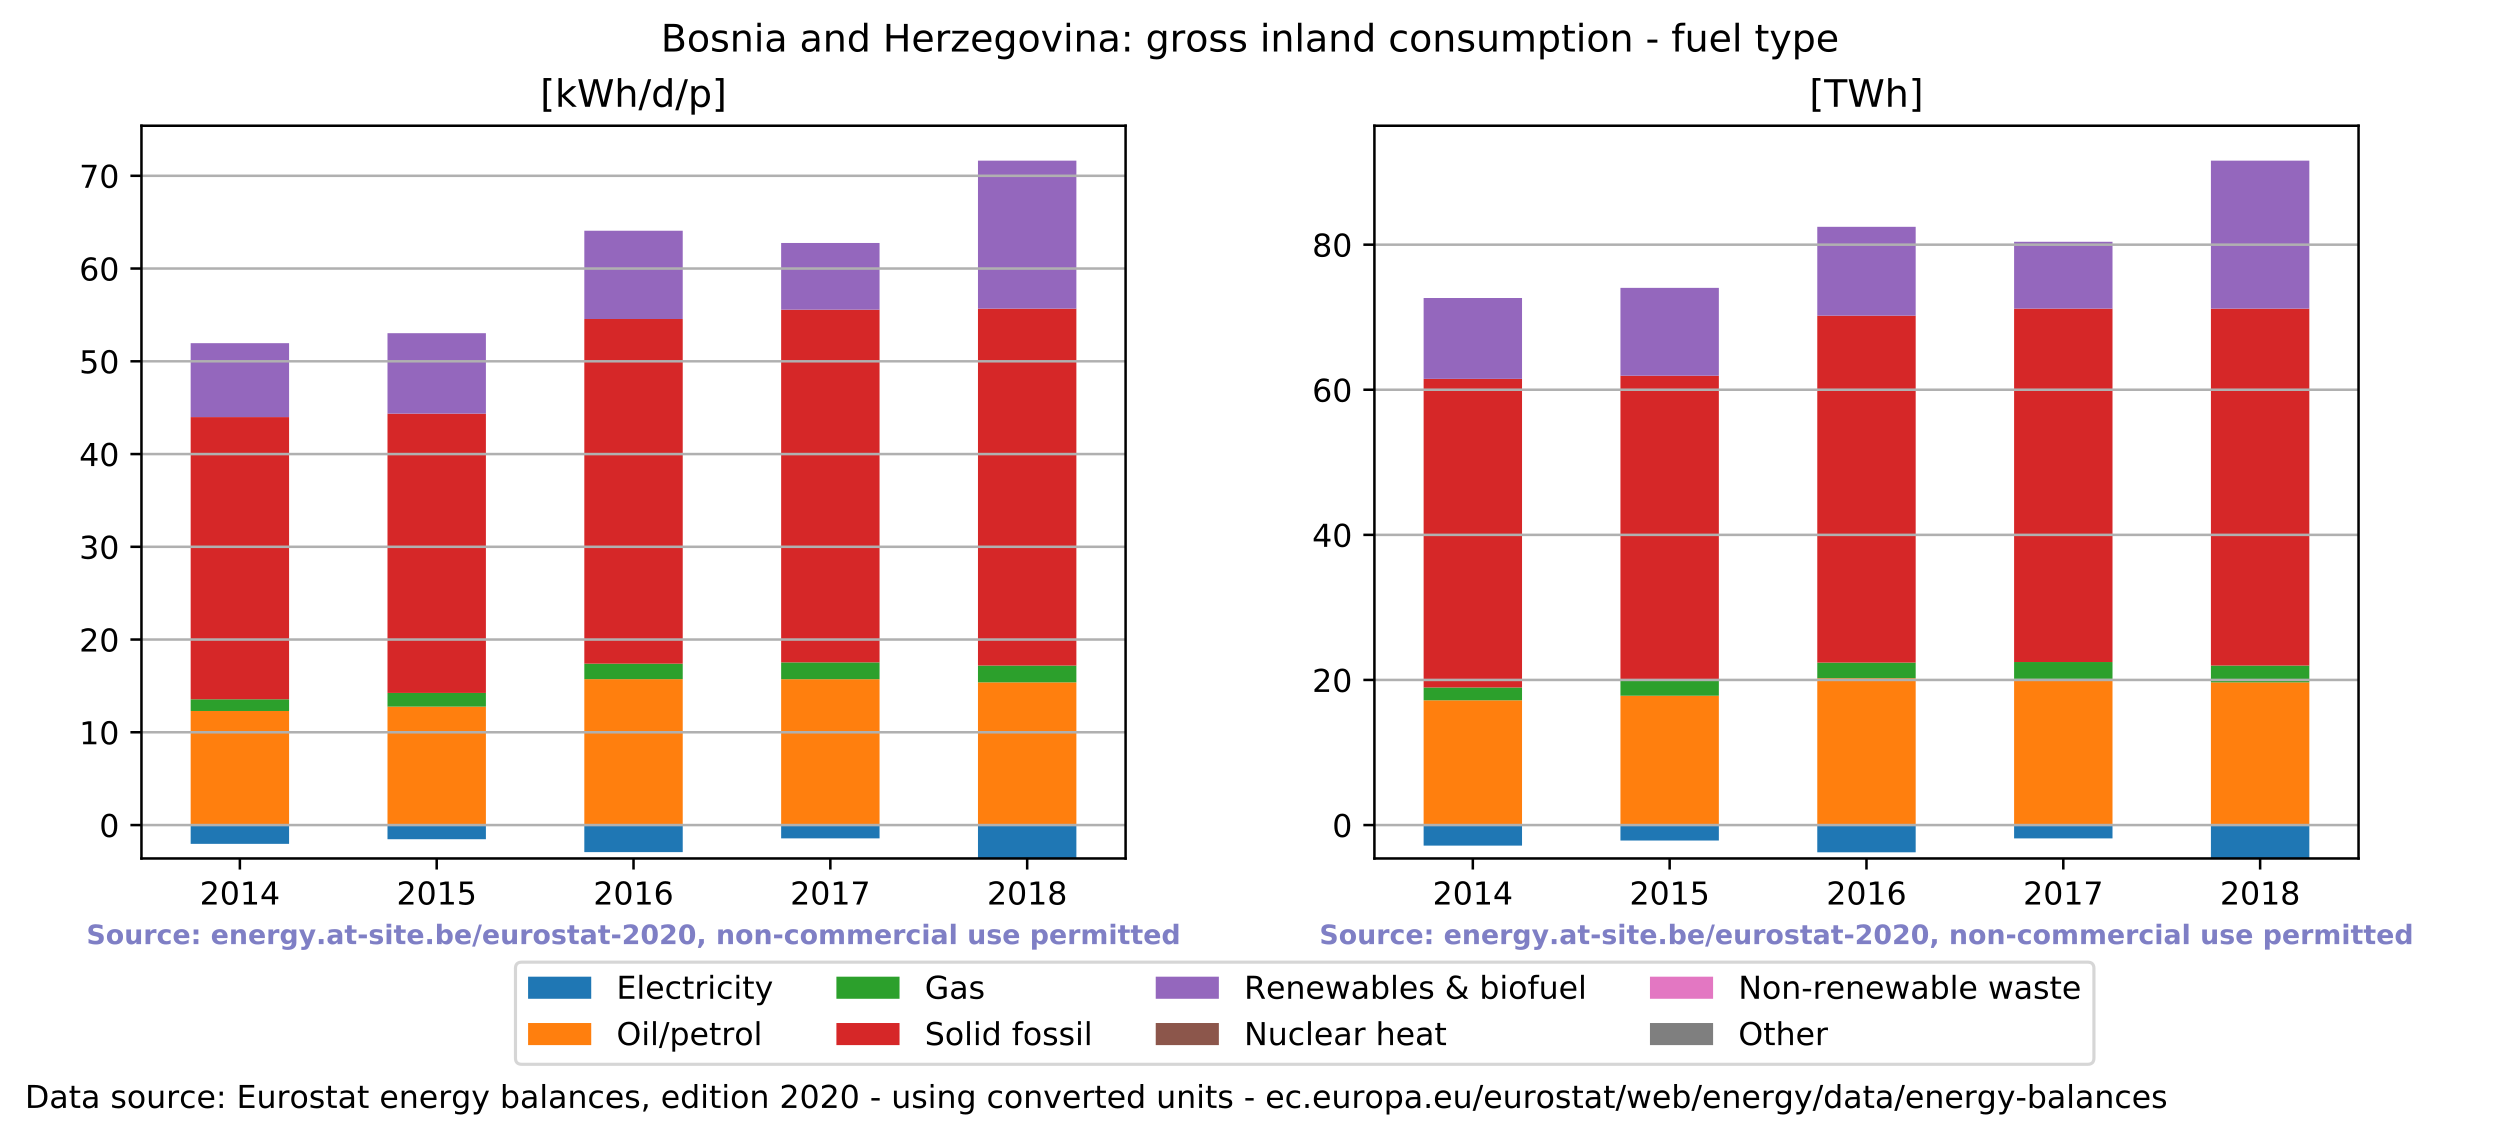 <?xml version="1.0" encoding="utf-8" standalone="no"?>
<!DOCTYPE svg PUBLIC "-//W3C//DTD SVG 1.1//EN"
  "http://www.w3.org/Graphics/SVG/1.1/DTD/svg11.dtd">
<!-- Created with matplotlib (http://matplotlib.org/) -->
<svg height="360pt" version="1.1" viewBox="0 0 792 360" width="792pt" xmlns="http://www.w3.org/2000/svg" xmlns:xlink="http://www.w3.org/1999/xlink">
 <defs>
  <style type="text/css">
*{stroke-linecap:butt;stroke-linejoin:round;}
  </style>
 </defs>
 <g id="figure_1">
  <g id="patch_1">
   <path d="M 0 360 
L 792 360 
L 792 0 
L 0 0 
z
" style="fill:#ffffff;"/>
  </g>
  <g id="axes_1">
   <g id="patch_2">
    <path d="M 435.414 271.96 
L 747.186 271.96 
L 747.186 39.84 
L 435.414 39.84 
z
" style="fill:#ffffff;"/>
   </g>
   <g id="patch_3">
    <path clip-path="url(#pdcc48a22b2)" d="M 451.003 261.374 
L 482.18 261.374 
L 482.18 267.892 
L 451.003 267.892 
z
" style="fill:#1f77b4;"/>
   </g>
   <g id="patch_4">
    <path clip-path="url(#pdcc48a22b2)" d="M 513.357 261.374 
L 544.534 261.374 
L 544.534 266.281 
L 513.357 266.281 
z
" style="fill:#1f77b4;"/>
   </g>
   <g id="patch_5">
    <path clip-path="url(#pdcc48a22b2)" d="M 575.711 261.374 
L 606.889 261.374 
L 606.889 270.009 
L 575.711 270.009 
z
" style="fill:#1f77b4;"/>
   </g>
   <g id="patch_6">
    <path clip-path="url(#pdcc48a22b2)" d="M 638.066 261.374 
L 669.243 261.374 
L 669.243 265.605 
L 638.066 265.605 
z
" style="fill:#1f77b4;"/>
   </g>
   <g id="patch_7">
    <path clip-path="url(#pdcc48a22b2)" d="M 700.42 261.374 
L 731.597 261.374 
L 731.597 271.96 
L 700.42 271.96 
z
" style="fill:#1f77b4;"/>
   </g>
   <g id="patch_8">
    <path clip-path="url(#pdcc48a22b2)" d="M 451.003 261.374 
L 482.18 261.374 
L 482.18 221.853 
L 451.003 221.853 
z
" style="fill:#ff7f0e;"/>
   </g>
   <g id="patch_9">
    <path clip-path="url(#pdcc48a22b2)" d="M 513.357 261.374 
L 544.534 261.374 
L 544.534 220.404 
L 513.357 220.404 
z
" style="fill:#ff7f0e;"/>
   </g>
   <g id="patch_10">
    <path clip-path="url(#pdcc48a22b2)" d="M 575.711 261.374 
L 606.889 261.374 
L 606.889 214.846 
L 575.711 214.846 
z
" style="fill:#ff7f0e;"/>
   </g>
   <g id="patch_11">
    <path clip-path="url(#pdcc48a22b2)" d="M 638.066 261.374 
L 669.243 261.374 
L 669.243 215.071 
L 638.066 215.071 
z
" style="fill:#ff7f0e;"/>
   </g>
   <g id="patch_12">
    <path clip-path="url(#pdcc48a22b2)" d="M 700.42 261.374 
L 731.597 261.374 
L 731.597 216.168 
L 700.42 216.168 
z
" style="fill:#ff7f0e;"/>
   </g>
   <g id="patch_13">
    <path clip-path="url(#pdcc48a22b2)" d="M 451.003 221.853 
L 482.18 221.853 
L 482.18 217.794 
L 451.003 217.794 
z
" style="fill:#2ca02c;"/>
   </g>
   <g id="patch_14">
    <path clip-path="url(#pdcc48a22b2)" d="M 513.357 220.404 
L 544.534 220.404 
L 544.534 215.662 
L 513.357 215.662 
z
" style="fill:#2ca02c;"/>
   </g>
   <g id="patch_15">
    <path clip-path="url(#pdcc48a22b2)" d="M 575.711 214.846 
L 606.889 214.846 
L 606.889 209.909 
L 575.711 209.909 
z
" style="fill:#2ca02c;"/>
   </g>
   <g id="patch_16">
    <path clip-path="url(#pdcc48a22b2)" d="M 638.066 215.071 
L 669.243 215.071 
L 669.243 209.732 
L 638.066 209.732 
z
" style="fill:#2ca02c;"/>
   </g>
   <g id="patch_17">
    <path clip-path="url(#pdcc48a22b2)" d="M 700.42 216.168 
L 731.597 216.168 
L 731.597 210.847 
L 700.42 210.847 
z
" style="fill:#2ca02c;"/>
   </g>
   <g id="patch_18">
    <path clip-path="url(#pdcc48a22b2)" d="M 451.003 217.794 
L 482.18 217.794 
L 482.18 120.019 
L 451.003 120.019 
z
" style="fill:#d62728;"/>
   </g>
   <g id="patch_19">
    <path clip-path="url(#pdcc48a22b2)" d="M 513.357 215.662 
L 544.534 215.662 
L 544.534 119.022 
L 513.357 119.022 
z
" style="fill:#d62728;"/>
   </g>
   <g id="patch_20">
    <path clip-path="url(#pdcc48a22b2)" d="M 575.711 209.909 
L 606.889 209.909 
L 606.889 100.001 
L 575.711 100.001 
z
" style="fill:#d62728;"/>
   </g>
   <g id="patch_21">
    <path clip-path="url(#pdcc48a22b2)" d="M 638.066 209.732 
L 669.243 209.732 
L 669.243 97.769 
L 638.066 97.769 
z
" style="fill:#d62728;"/>
   </g>
   <g id="patch_22">
    <path clip-path="url(#pdcc48a22b2)" d="M 700.42 210.847 
L 731.597 210.847 
L 731.597 97.778 
L 700.42 97.778 
z
" style="fill:#d62728;"/>
   </g>
   <g id="patch_23">
    <path clip-path="url(#pdcc48a22b2)" d="M 451.003 120.019 
L 482.18 120.019 
L 482.18 94.407 
L 451.003 94.407 
z
" style="fill:#9467bd;"/>
   </g>
   <g id="patch_24">
    <path clip-path="url(#pdcc48a22b2)" d="M 513.357 119.022 
L 544.534 119.022 
L 544.534 91.195 
L 513.357 91.195 
z
" style="fill:#9467bd;"/>
   </g>
   <g id="patch_25">
    <path clip-path="url(#pdcc48a22b2)" d="M 575.711 100.001 
L 606.889 100.001 
L 606.889 71.855 
L 575.711 71.855 
z
" style="fill:#9467bd;"/>
   </g>
   <g id="patch_26">
    <path clip-path="url(#pdcc48a22b2)" d="M 638.066 97.769 
L 669.243 97.769 
L 669.243 76.597 
L 638.066 76.597 
z
" style="fill:#9467bd;"/>
   </g>
   <g id="patch_27">
    <path clip-path="url(#pdcc48a22b2)" d="M 700.42 97.778 
L 731.597 97.778 
L 731.597 50.893 
L 700.42 50.893 
z
" style="fill:#9467bd;"/>
   </g>
   <g id="patch_28">
    <path clip-path="url(#pdcc48a22b2)" d="M 451.003 267.892 
L 482.18 267.892 
L 482.18 267.892 
L 451.003 267.892 
z
" style="fill:#8c564b;"/>
   </g>
   <g id="patch_29">
    <path clip-path="url(#pdcc48a22b2)" d="M 513.357 266.281 
L 544.534 266.281 
L 544.534 266.281 
L 513.357 266.281 
z
" style="fill:#8c564b;"/>
   </g>
   <g id="patch_30">
    <path clip-path="url(#pdcc48a22b2)" d="M 575.711 270.009 
L 606.889 270.009 
L 606.889 270.009 
L 575.711 270.009 
z
" style="fill:#8c564b;"/>
   </g>
   <g id="patch_31">
    <path clip-path="url(#pdcc48a22b2)" d="M 638.066 265.605 
L 669.243 265.605 
L 669.243 265.605 
L 638.066 265.605 
z
" style="fill:#8c564b;"/>
   </g>
   <g id="patch_32">
    <path clip-path="url(#pdcc48a22b2)" d="M 700.42 271.96 
L 731.597 271.96 
L 731.597 271.96 
L 700.42 271.96 
z
" style="fill:#8c564b;"/>
   </g>
   <g id="patch_33">
    <path clip-path="url(#pdcc48a22b2)" d="M 451.003 267.892 
L 482.18 267.892 
L 482.18 267.892 
L 451.003 267.892 
z
" style="fill:#e377c2;"/>
   </g>
   <g id="patch_34">
    <path clip-path="url(#pdcc48a22b2)" d="M 513.357 266.281 
L 544.534 266.281 
L 544.534 266.281 
L 513.357 266.281 
z
" style="fill:#e377c2;"/>
   </g>
   <g id="patch_35">
    <path clip-path="url(#pdcc48a22b2)" d="M 575.711 270.009 
L 606.889 270.009 
L 606.889 270.009 
L 575.711 270.009 
z
" style="fill:#e377c2;"/>
   </g>
   <g id="patch_36">
    <path clip-path="url(#pdcc48a22b2)" d="M 638.066 265.605 
L 669.243 265.605 
L 669.243 265.605 
L 638.066 265.605 
z
" style="fill:#e377c2;"/>
   </g>
   <g id="patch_37">
    <path clip-path="url(#pdcc48a22b2)" d="M 700.42 271.96 
L 731.597 271.96 
L 731.597 271.96 
L 700.42 271.96 
z
" style="fill:#e377c2;"/>
   </g>
   <g id="patch_38">
    <path clip-path="url(#pdcc48a22b2)" d="M 451.003 267.892 
L 482.18 267.892 
L 482.18 267.892 
L 451.003 267.892 
z
" style="fill:#7f7f7f;"/>
   </g>
   <g id="patch_39">
    <path clip-path="url(#pdcc48a22b2)" d="M 513.357 266.281 
L 544.534 266.281 
L 544.534 266.281 
L 513.357 266.281 
z
" style="fill:#7f7f7f;"/>
   </g>
   <g id="patch_40">
    <path clip-path="url(#pdcc48a22b2)" d="M 575.711 71.855 
L 606.889 71.855 
L 606.889 71.855 
L 575.711 71.855 
z
" style="fill:#7f7f7f;"/>
   </g>
   <g id="patch_41">
    <path clip-path="url(#pdcc48a22b2)" d="M 638.066 76.597 
L 669.243 76.597 
L 669.243 76.597 
L 638.066 76.597 
z
" style="fill:#7f7f7f;"/>
   </g>
   <g id="patch_42">
    <path clip-path="url(#pdcc48a22b2)" d="M 700.42 271.96 
L 731.597 271.96 
L 731.597 271.96 
L 700.42 271.96 
z
" style="fill:#7f7f7f;"/>
   </g>
   <g id="matplotlib.axis_1">
    <g id="xtick_1">
     <g id="line2d_1">
      <defs>
       <path d="M 0 0 
L 0 3.5 
" id="mf6875185d3" style="stroke:#000000;stroke-width:0.8;"/>
      </defs>
      <g>
       <use style="stroke:#000000;stroke-width:0.8;" x="466.591" xlink:href="#mf6875185d3" y="271.96"/>
      </g>
     </g>
     <g id="text_1">
      <!-- 2014 -->
      <defs>
       <path d="M 19.188 8.297 
L 53.609 8.297 
L 53.609 0 
L 7.328 0 
L 7.328 8.297 
Q 12.938 14.109 22.625 23.891 
Q 32.328 33.688 34.812 36.531 
Q 39.547 41.844 41.422 45.531 
Q 43.312 49.219 43.312 52.781 
Q 43.312 58.594 39.234 62.25 
Q 35.156 65.922 28.609 65.922 
Q 23.969 65.922 18.812 64.312 
Q 13.672 62.703 7.812 59.422 
L 7.812 69.391 
Q 13.766 71.781 18.938 73 
Q 24.125 74.219 28.422 74.219 
Q 39.75 74.219 46.484 68.547 
Q 53.219 62.891 53.219 53.422 
Q 53.219 48.922 51.531 44.891 
Q 49.859 40.875 45.406 35.406 
Q 44.188 33.984 37.641 27.219 
Q 31.109 20.453 19.188 8.297 
z
" id="DejaVuSans-32"/>
       <path d="M 31.781 66.406 
Q 24.172 66.406 20.328 58.906 
Q 16.5 51.422 16.5 36.375 
Q 16.5 21.391 20.328 13.891 
Q 24.172 6.391 31.781 6.391 
Q 39.453 6.391 43.281 13.891 
Q 47.125 21.391 47.125 36.375 
Q 47.125 51.422 43.281 58.906 
Q 39.453 66.406 31.781 66.406 
z
M 31.781 74.219 
Q 44.047 74.219 50.516 64.516 
Q 56.984 54.828 56.984 36.375 
Q 56.984 17.969 50.516 8.266 
Q 44.047 -1.422 31.781 -1.422 
Q 19.531 -1.422 13.062 8.266 
Q 6.594 17.969 6.594 36.375 
Q 6.594 54.828 13.062 64.516 
Q 19.531 74.219 31.781 74.219 
z
" id="DejaVuSans-30"/>
       <path d="M 12.406 8.297 
L 28.516 8.297 
L 28.516 63.922 
L 10.984 60.406 
L 10.984 69.391 
L 28.422 72.906 
L 38.281 72.906 
L 38.281 8.297 
L 54.391 8.297 
L 54.391 0 
L 12.406 0 
z
" id="DejaVuSans-31"/>
       <path d="M 37.797 64.312 
L 12.891 25.391 
L 37.797 25.391 
z
M 35.203 72.906 
L 47.609 72.906 
L 47.609 25.391 
L 58.016 25.391 
L 58.016 17.188 
L 47.609 17.188 
L 47.609 0 
L 37.797 0 
L 37.797 17.188 
L 4.891 17.188 
L 4.891 26.703 
z
" id="DejaVuSans-34"/>
      </defs>
      <g transform="translate(453.866 286.558)scale(0.1 -0.1)">
       <use xlink:href="#DejaVuSans-32"/>
       <use x="63.623" xlink:href="#DejaVuSans-30"/>
       <use x="127.246" xlink:href="#DejaVuSans-31"/>
       <use x="190.869" xlink:href="#DejaVuSans-34"/>
      </g>
     </g>
    </g>
    <g id="xtick_2">
     <g id="line2d_2">
      <g>
       <use style="stroke:#000000;stroke-width:0.8;" x="528.946" xlink:href="#mf6875185d3" y="271.96"/>
      </g>
     </g>
     <g id="text_2">
      <!-- 2015 -->
      <defs>
       <path d="M 10.797 72.906 
L 49.516 72.906 
L 49.516 64.594 
L 19.828 64.594 
L 19.828 46.734 
Q 21.969 47.469 24.109 47.828 
Q 26.266 48.188 28.422 48.188 
Q 40.625 48.188 47.75 41.5 
Q 54.891 34.812 54.891 23.391 
Q 54.891 11.625 47.562 5.094 
Q 40.234 -1.422 26.906 -1.422 
Q 22.312 -1.422 17.547 -0.641 
Q 12.797 0.141 7.719 1.703 
L 7.719 11.625 
Q 12.109 9.234 16.797 8.062 
Q 21.484 6.891 26.703 6.891 
Q 35.156 6.891 40.078 11.328 
Q 45.016 15.766 45.016 23.391 
Q 45.016 31 40.078 35.438 
Q 35.156 39.891 26.703 39.891 
Q 22.75 39.891 18.812 39.016 
Q 14.891 38.141 10.797 36.281 
z
" id="DejaVuSans-35"/>
      </defs>
      <g transform="translate(516.221 286.558)scale(0.1 -0.1)">
       <use xlink:href="#DejaVuSans-32"/>
       <use x="63.623" xlink:href="#DejaVuSans-30"/>
       <use x="127.246" xlink:href="#DejaVuSans-31"/>
       <use x="190.869" xlink:href="#DejaVuSans-35"/>
      </g>
     </g>
    </g>
    <g id="xtick_3">
     <g id="line2d_3">
      <g>
       <use style="stroke:#000000;stroke-width:0.8;" x="591.3" xlink:href="#mf6875185d3" y="271.96"/>
      </g>
     </g>
     <g id="text_3">
      <!-- 2016 -->
      <defs>
       <path d="M 33.016 40.375 
Q 26.375 40.375 22.484 35.828 
Q 18.609 31.297 18.609 23.391 
Q 18.609 15.531 22.484 10.953 
Q 26.375 6.391 33.016 6.391 
Q 39.656 6.391 43.531 10.953 
Q 47.406 15.531 47.406 23.391 
Q 47.406 31.297 43.531 35.828 
Q 39.656 40.375 33.016 40.375 
z
M 52.594 71.297 
L 52.594 62.312 
Q 48.875 64.062 45.094 64.984 
Q 41.312 65.922 37.594 65.922 
Q 27.828 65.922 22.672 59.328 
Q 17.531 52.734 16.797 39.406 
Q 19.672 43.656 24.016 45.922 
Q 28.375 48.188 33.594 48.188 
Q 44.578 48.188 50.953 41.516 
Q 57.328 34.859 57.328 23.391 
Q 57.328 12.156 50.688 5.359 
Q 44.047 -1.422 33.016 -1.422 
Q 20.359 -1.422 13.672 8.266 
Q 6.984 17.969 6.984 36.375 
Q 6.984 53.656 15.188 63.938 
Q 23.391 74.219 37.203 74.219 
Q 40.922 74.219 44.703 73.484 
Q 48.484 72.75 52.594 71.297 
z
" id="DejaVuSans-36"/>
      </defs>
      <g transform="translate(578.575 286.558)scale(0.1 -0.1)">
       <use xlink:href="#DejaVuSans-32"/>
       <use x="63.623" xlink:href="#DejaVuSans-30"/>
       <use x="127.246" xlink:href="#DejaVuSans-31"/>
       <use x="190.869" xlink:href="#DejaVuSans-36"/>
      </g>
     </g>
    </g>
    <g id="xtick_4">
     <g id="line2d_4">
      <g>
       <use style="stroke:#000000;stroke-width:0.8;" x="653.654" xlink:href="#mf6875185d3" y="271.96"/>
      </g>
     </g>
     <g id="text_4">
      <!-- 2017 -->
      <defs>
       <path d="M 8.203 72.906 
L 55.078 72.906 
L 55.078 68.703 
L 28.609 0 
L 18.312 0 
L 43.219 64.594 
L 8.203 64.594 
z
" id="DejaVuSans-37"/>
      </defs>
      <g transform="translate(640.929 286.558)scale(0.1 -0.1)">
       <use xlink:href="#DejaVuSans-32"/>
       <use x="63.623" xlink:href="#DejaVuSans-30"/>
       <use x="127.246" xlink:href="#DejaVuSans-31"/>
       <use x="190.869" xlink:href="#DejaVuSans-37"/>
      </g>
     </g>
    </g>
    <g id="xtick_5">
     <g id="line2d_5">
      <g>
       <use style="stroke:#000000;stroke-width:0.8;" x="716.009" xlink:href="#mf6875185d3" y="271.96"/>
      </g>
     </g>
     <g id="text_5">
      <!-- 2018 -->
      <defs>
       <path d="M 31.781 34.625 
Q 24.75 34.625 20.719 30.859 
Q 16.703 27.094 16.703 20.516 
Q 16.703 13.922 20.719 10.156 
Q 24.75 6.391 31.781 6.391 
Q 38.812 6.391 42.859 10.172 
Q 46.922 13.969 46.922 20.516 
Q 46.922 27.094 42.891 30.859 
Q 38.875 34.625 31.781 34.625 
z
M 21.922 38.812 
Q 15.578 40.375 12.031 44.719 
Q 8.5 49.078 8.5 55.328 
Q 8.5 64.062 14.719 69.141 
Q 20.953 74.219 31.781 74.219 
Q 42.672 74.219 48.875 69.141 
Q 55.078 64.062 55.078 55.328 
Q 55.078 49.078 51.531 44.719 
Q 48 40.375 41.703 38.812 
Q 48.828 37.156 52.797 32.312 
Q 56.781 27.484 56.781 20.516 
Q 56.781 9.906 50.312 4.234 
Q 43.844 -1.422 31.781 -1.422 
Q 19.734 -1.422 13.25 4.234 
Q 6.781 9.906 6.781 20.516 
Q 6.781 27.484 10.781 32.312 
Q 14.797 37.156 21.922 38.812 
z
M 18.312 54.391 
Q 18.312 48.734 21.844 45.562 
Q 25.391 42.391 31.781 42.391 
Q 38.141 42.391 41.719 45.562 
Q 45.312 48.734 45.312 54.391 
Q 45.312 60.062 41.719 63.234 
Q 38.141 66.406 31.781 66.406 
Q 25.391 66.406 21.844 63.234 
Q 18.312 60.062 18.312 54.391 
z
" id="DejaVuSans-38"/>
      </defs>
      <g transform="translate(703.284 286.558)scale(0.1 -0.1)">
       <use xlink:href="#DejaVuSans-32"/>
       <use x="63.623" xlink:href="#DejaVuSans-30"/>
       <use x="127.246" xlink:href="#DejaVuSans-31"/>
       <use x="190.869" xlink:href="#DejaVuSans-38"/>
      </g>
     </g>
    </g>
    <g id="text_6">
     <!-- Source: energy.at-site.be/eurostat-2020, non-commercial use permitted -->
     <defs>
      <path d="M 59.906 70.609 
L 59.906 55.172 
Q 53.906 57.859 48.188 59.219 
Q 42.484 60.594 37.406 60.594 
Q 30.672 60.594 27.438 58.734 
Q 24.219 56.891 24.219 52.984 
Q 24.219 50.047 26.391 48.406 
Q 28.562 46.781 34.281 45.609 
L 42.281 44 
Q 54.438 41.547 59.562 36.562 
Q 64.703 31.594 64.703 22.406 
Q 64.703 10.359 57.547 4.469 
Q 50.391 -1.422 35.688 -1.422 
Q 28.766 -1.422 21.781 -0.094 
Q 14.797 1.219 7.812 3.812 
L 7.812 19.672 
Q 14.797 15.969 21.312 14.078 
Q 27.828 12.203 33.891 12.203 
Q 40.047 12.203 43.312 14.25 
Q 46.578 16.312 46.578 20.125 
Q 46.578 23.531 44.359 25.391 
Q 42.141 27.25 35.5 28.719 
L 28.219 30.328 
Q 17.281 32.672 12.219 37.797 
Q 7.172 42.922 7.172 51.609 
Q 7.172 62.5 14.203 68.359 
Q 21.234 74.219 34.422 74.219 
Q 40.438 74.219 46.781 73.312 
Q 53.125 72.406 59.906 70.609 
z
" id="DejaVuSans-Bold-53"/>
      <path d="M 34.422 43.5 
Q 28.609 43.5 25.562 39.328 
Q 22.516 35.156 22.516 27.297 
Q 22.516 19.438 25.562 15.25 
Q 28.609 11.078 34.422 11.078 
Q 40.141 11.078 43.156 15.25 
Q 46.188 19.438 46.188 27.297 
Q 46.188 35.156 43.156 39.328 
Q 40.141 43.5 34.422 43.5 
z
M 34.422 56 
Q 48.531 56 56.469 48.375 
Q 64.406 40.766 64.406 27.297 
Q 64.406 13.812 56.469 6.188 
Q 48.531 -1.422 34.422 -1.422 
Q 20.266 -1.422 12.281 6.188 
Q 4.297 13.812 4.297 27.297 
Q 4.297 40.766 12.281 48.375 
Q 20.266 56 34.422 56 
z
" id="DejaVuSans-Bold-6f"/>
      <path d="M 7.812 21.297 
L 7.812 54.688 
L 25.391 54.688 
L 25.391 49.219 
Q 25.391 44.781 25.344 38.062 
Q 25.297 31.344 25.297 29.109 
Q 25.297 22.516 25.641 19.609 
Q 25.984 16.703 26.812 15.375 
Q 27.875 13.672 29.609 12.734 
Q 31.344 11.812 33.594 11.812 
Q 39.062 11.812 42.188 16.016 
Q 45.312 20.219 45.312 27.688 
L 45.312 54.688 
L 62.797 54.688 
L 62.797 0 
L 45.312 0 
L 45.312 7.906 
Q 41.359 3.125 36.938 0.844 
Q 32.516 -1.422 27.203 -1.422 
Q 17.719 -1.422 12.766 4.391 
Q 7.812 10.203 7.812 21.297 
z
" id="DejaVuSans-Bold-75"/>
      <path d="M 49.031 39.797 
Q 46.734 40.875 44.453 41.375 
Q 42.188 41.891 39.891 41.891 
Q 33.156 41.891 29.516 37.562 
Q 25.875 33.25 25.875 25.203 
L 25.875 0 
L 8.406 0 
L 8.406 54.688 
L 25.875 54.688 
L 25.875 45.703 
Q 29.25 51.078 33.609 53.531 
Q 37.984 56 44.094 56 
Q 44.969 56 45.984 55.922 
Q 47.016 55.859 48.969 55.609 
z
" id="DejaVuSans-Bold-72"/>
      <path d="M 52.594 52.984 
L 52.594 38.719 
Q 49.031 41.156 45.438 42.328 
Q 41.844 43.5 37.984 43.5 
Q 30.672 43.5 26.594 39.234 
Q 22.516 34.969 22.516 27.297 
Q 22.516 19.625 26.594 15.344 
Q 30.672 11.078 37.984 11.078 
Q 42.094 11.078 45.781 12.297 
Q 49.469 13.531 52.594 15.922 
L 52.594 1.609 
Q 48.484 0.094 44.266 -0.656 
Q 40.047 -1.422 35.797 -1.422 
Q 21 -1.422 12.641 6.172 
Q 4.297 13.766 4.297 27.297 
Q 4.297 40.828 12.641 48.406 
Q 21 56 35.797 56 
Q 40.094 56 44.266 55.25 
Q 48.438 54.5 52.594 52.984 
z
" id="DejaVuSans-Bold-63"/>
      <path d="M 62.984 27.484 
L 62.984 22.516 
L 22.125 22.516 
Q 22.75 16.359 26.562 13.281 
Q 30.375 10.203 37.203 10.203 
Q 42.719 10.203 48.5 11.844 
Q 54.297 13.484 60.406 16.797 
L 60.406 3.328 
Q 54.203 0.984 48 -0.219 
Q 41.797 -1.422 35.594 -1.422 
Q 20.75 -1.422 12.516 6.125 
Q 4.297 13.672 4.297 27.297 
Q 4.297 40.672 12.375 48.328 
Q 20.453 56 34.625 56 
Q 47.516 56 55.25 48.234 
Q 62.984 40.484 62.984 27.484 
z
M 45.016 33.297 
Q 45.016 38.281 42.109 41.328 
Q 39.203 44.391 34.516 44.391 
Q 29.438 44.391 26.266 41.531 
Q 23.094 38.672 22.312 33.297 
z
" id="DejaVuSans-Bold-65"/>
      <path d="M 11.188 54.688 
L 28.812 54.688 
L 28.812 35.797 
L 11.188 35.797 
z
M 11.188 18.891 
L 28.812 18.891 
L 28.812 0 
L 11.188 0 
z
" id="DejaVuSans-Bold-3a"/>
      <path id="DejaVuSans-Bold-20"/>
      <path d="M 63.375 33.297 
L 63.375 0 
L 45.797 0 
L 45.797 5.422 
L 45.797 25.484 
Q 45.797 32.562 45.484 35.25 
Q 45.172 37.938 44.391 39.203 
Q 43.359 40.922 41.594 41.875 
Q 39.844 42.828 37.594 42.828 
Q 32.125 42.828 29 38.594 
Q 25.875 34.375 25.875 26.906 
L 25.875 0 
L 8.406 0 
L 8.406 54.688 
L 25.875 54.688 
L 25.875 46.688 
Q 29.828 51.469 34.266 53.734 
Q 38.719 56 44.094 56 
Q 53.562 56 58.469 50.188 
Q 63.375 44.391 63.375 33.297 
z
" id="DejaVuSans-Bold-6e"/>
      <path d="M 45.609 9.281 
Q 42 4.5 37.641 2.25 
Q 33.297 0 27.594 0 
Q 17.578 0 11.031 7.875 
Q 4.5 15.766 4.5 27.984 
Q 4.5 40.234 11.031 48.062 
Q 17.578 55.906 27.594 55.906 
Q 33.297 55.906 37.641 53.656 
Q 42 51.422 45.609 46.578 
L 45.609 54.688 
L 63.188 54.688 
L 63.188 5.516 
Q 63.188 -7.672 54.859 -14.625 
Q 46.531 -21.578 30.719 -21.578 
Q 25.594 -21.578 20.797 -20.797 
Q 16.016 -20.016 11.188 -18.406 
L 11.188 -4.781 
Q 15.766 -7.422 20.156 -8.719 
Q 24.562 -10.016 29 -10.016 
Q 37.594 -10.016 41.594 -6.25 
Q 45.609 -2.484 45.609 5.516 
z
M 34.078 43.312 
Q 28.656 43.312 25.625 39.297 
Q 22.609 35.297 22.609 27.984 
Q 22.609 20.453 25.531 16.578 
Q 28.469 12.703 34.078 12.703 
Q 39.547 12.703 42.578 16.703 
Q 45.609 20.703 45.609 27.984 
Q 45.609 35.297 42.578 39.297 
Q 39.547 43.312 34.078 43.312 
z
" id="DejaVuSans-Bold-67"/>
      <path d="M 1.219 54.688 
L 18.703 54.688 
L 33.406 17.578 
L 45.906 54.688 
L 63.375 54.688 
L 40.375 -5.172 
Q 36.922 -14.312 32.297 -17.938 
Q 27.688 -21.578 20.125 -21.578 
L 10.016 -21.578 
L 10.016 -10.109 
L 15.484 -10.109 
Q 19.922 -10.109 21.938 -8.688 
Q 23.969 -7.281 25.094 -3.609 
L 25.594 -2.094 
z
" id="DejaVuSans-Bold-79"/>
      <path d="M 10.203 18.891 
L 27.781 18.891 
L 27.781 0 
L 10.203 0 
z
" id="DejaVuSans-Bold-2e"/>
      <path d="M 32.906 24.609 
Q 27.438 24.609 24.672 22.75 
Q 21.922 20.906 21.922 17.281 
Q 21.922 13.969 24.141 12.078 
Q 26.375 10.203 30.328 10.203 
Q 35.25 10.203 38.625 13.734 
Q 42 17.281 42 22.609 
L 42 24.609 
z
M 59.625 31.203 
L 59.625 0 
L 42 0 
L 42 8.109 
Q 38.484 3.125 34.078 0.844 
Q 29.688 -1.422 23.391 -1.422 
Q 14.891 -1.422 9.594 3.531 
Q 4.297 8.5 4.297 16.406 
Q 4.297 26.031 10.906 30.516 
Q 17.531 35.016 31.688 35.016 
L 42 35.016 
L 42 36.375 
Q 42 40.531 38.719 42.453 
Q 35.453 44.391 28.516 44.391 
Q 22.906 44.391 18.062 43.266 
Q 13.234 42.141 9.078 39.891 
L 9.078 53.219 
Q 14.703 54.594 20.359 55.297 
Q 26.031 56 31.688 56 
Q 46.484 56 53.047 50.172 
Q 59.625 44.344 59.625 31.203 
z
" id="DejaVuSans-Bold-61"/>
      <path d="M 27.484 70.219 
L 27.484 54.688 
L 45.516 54.688 
L 45.516 42.188 
L 27.484 42.188 
L 27.484 19 
Q 27.484 15.188 29 13.844 
Q 30.516 12.5 35.016 12.5 
L 44 12.5 
L 44 0 
L 29 0 
Q 18.656 0 14.328 4.312 
Q 10.016 8.641 10.016 19 
L 10.016 42.188 
L 1.312 42.188 
L 1.312 54.688 
L 10.016 54.688 
L 10.016 70.219 
z
" id="DejaVuSans-Bold-74"/>
      <path d="M 5.422 35.891 
L 36.078 35.891 
L 36.078 21.688 
L 5.422 21.688 
z
" id="DejaVuSans-Bold-2d"/>
      <path d="M 51.125 52.984 
L 51.125 39.703 
Q 45.516 42.047 40.281 43.219 
Q 35.062 44.391 30.422 44.391 
Q 25.438 44.391 23.016 43.141 
Q 20.609 41.891 20.609 39.312 
Q 20.609 37.203 22.438 36.078 
Q 24.266 34.969 29 34.422 
L 32.078 33.984 
Q 45.516 32.281 50.141 28.375 
Q 54.781 24.469 54.781 16.109 
Q 54.781 7.375 48.328 2.969 
Q 41.891 -1.422 29.109 -1.422 
Q 23.688 -1.422 17.891 -0.562 
Q 12.109 0.297 6 2 
L 6 15.281 
Q 11.234 12.75 16.719 11.469 
Q 22.219 10.203 27.875 10.203 
Q 33.016 10.203 35.594 11.609 
Q 38.188 13.031 38.188 15.828 
Q 38.188 18.172 36.406 19.312 
Q 34.625 20.453 29.297 21.094 
L 26.219 21.484 
Q 14.547 22.953 9.859 26.906 
Q 5.172 30.859 5.172 38.922 
Q 5.172 47.609 11.125 51.797 
Q 17.094 56 29.391 56 
Q 34.234 56 39.547 55.266 
Q 44.875 54.547 51.125 52.984 
z
" id="DejaVuSans-Bold-73"/>
      <path d="M 8.406 54.688 
L 25.875 54.688 
L 25.875 0 
L 8.406 0 
z
M 8.406 75.984 
L 25.875 75.984 
L 25.875 61.719 
L 8.406 61.719 
z
" id="DejaVuSans-Bold-69"/>
      <path d="M 37.5 11.281 
Q 43.109 11.281 46.062 15.375 
Q 49.031 19.484 49.031 27.297 
Q 49.031 35.109 46.062 39.203 
Q 43.109 43.312 37.5 43.312 
Q 31.891 43.312 28.875 39.188 
Q 25.875 35.062 25.875 27.297 
Q 25.875 19.531 28.875 15.406 
Q 31.891 11.281 37.5 11.281 
z
M 25.875 46.688 
Q 29.5 51.469 33.891 53.734 
Q 38.281 56 44 56 
Q 54.109 56 60.594 47.969 
Q 67.094 39.938 67.094 27.297 
Q 67.094 14.656 60.594 6.609 
Q 54.109 -1.422 44 -1.422 
Q 38.281 -1.422 33.891 0.844 
Q 29.5 3.125 25.875 7.906 
L 25.875 0 
L 8.406 0 
L 8.406 75.984 
L 25.875 75.984 
z
" id="DejaVuSans-Bold-62"/>
      <path d="M 25.688 72.906 
L 36.531 72.906 
L 10.797 -9.281 
L 0 -9.281 
z
" id="DejaVuSans-Bold-2f"/>
      <path d="M 28.812 13.812 
L 60.891 13.812 
L 60.891 0 
L 7.906 0 
L 7.906 13.812 
L 34.516 37.312 
Q 38.094 40.531 39.797 43.609 
Q 41.5 46.688 41.5 50 
Q 41.5 55.125 38.062 58.25 
Q 34.625 61.375 28.906 61.375 
Q 24.516 61.375 19.281 59.5 
Q 14.062 57.625 8.109 53.906 
L 8.109 69.922 
Q 14.453 72.016 20.656 73.109 
Q 26.859 74.219 32.812 74.219 
Q 45.906 74.219 53.156 68.453 
Q 60.406 62.703 60.406 52.391 
Q 60.406 46.438 57.328 41.281 
Q 54.25 36.141 44.391 27.484 
z
" id="DejaVuSans-Bold-32"/>
      <path d="M 46 36.531 
Q 46 50.203 43.438 55.781 
Q 40.875 61.375 34.812 61.375 
Q 28.766 61.375 26.172 55.781 
Q 23.578 50.203 23.578 36.531 
Q 23.578 22.703 26.172 17.031 
Q 28.766 11.375 34.812 11.375 
Q 40.828 11.375 43.406 17.031 
Q 46 22.703 46 36.531 
z
M 64.797 36.375 
Q 64.797 18.266 56.984 8.422 
Q 49.172 -1.422 34.812 -1.422 
Q 20.406 -1.422 12.594 8.422 
Q 4.781 18.266 4.781 36.375 
Q 4.781 54.547 12.594 64.375 
Q 20.406 74.219 34.812 74.219 
Q 49.172 74.219 56.984 64.375 
Q 64.797 54.547 64.797 36.375 
z
" id="DejaVuSans-Bold-30"/>
      <path d="M 10.203 18.891 
L 27.781 18.891 
L 27.781 4 
L 15.719 -14.203 
L 5.328 -14.203 
L 10.203 4 
z
" id="DejaVuSans-Bold-2c"/>
      <path d="M 59.078 45.609 
Q 62.406 50.688 66.969 53.344 
Q 71.531 56 77 56 
Q 86.422 56 91.359 50.188 
Q 96.297 44.391 96.297 33.297 
L 96.297 0 
L 78.719 0 
L 78.719 28.516 
Q 78.766 29.156 78.781 29.828 
Q 78.812 30.516 78.812 31.781 
Q 78.812 37.594 77.094 40.203 
Q 75.391 42.828 71.578 42.828 
Q 66.609 42.828 63.891 38.719 
Q 61.188 34.625 61.078 26.859 
L 61.078 0 
L 43.5 0 
L 43.5 28.516 
Q 43.5 37.594 41.938 40.203 
Q 40.375 42.828 36.375 42.828 
Q 31.344 42.828 28.609 38.703 
Q 25.875 34.578 25.875 26.906 
L 25.875 0 
L 8.297 0 
L 8.297 54.688 
L 25.875 54.688 
L 25.875 46.688 
Q 29.109 51.312 33.281 53.656 
Q 37.453 56 42.484 56 
Q 48.141 56 52.484 53.266 
Q 56.844 50.531 59.078 45.609 
z
" id="DejaVuSans-Bold-6d"/>
      <path d="M 8.406 75.984 
L 25.875 75.984 
L 25.875 0 
L 8.406 0 
z
" id="DejaVuSans-Bold-6c"/>
      <path d="M 25.875 7.906 
L 25.875 -20.797 
L 8.406 -20.797 
L 8.406 54.688 
L 25.875 54.688 
L 25.875 46.688 
Q 29.5 51.469 33.891 53.734 
Q 38.281 56 44 56 
Q 54.109 56 60.594 47.969 
Q 67.094 39.938 67.094 27.297 
Q 67.094 14.656 60.594 6.609 
Q 54.109 -1.422 44 -1.422 
Q 38.281 -1.422 33.891 0.844 
Q 29.5 3.125 25.875 7.906 
z
M 37.5 43.312 
Q 31.891 43.312 28.875 39.188 
Q 25.875 35.062 25.875 27.297 
Q 25.875 19.531 28.875 15.406 
Q 31.891 11.281 37.5 11.281 
Q 43.109 11.281 46.062 15.375 
Q 49.031 19.484 49.031 27.297 
Q 49.031 35.109 46.062 39.203 
Q 43.109 43.312 37.5 43.312 
z
" id="DejaVuSans-Bold-70"/>
      <path d="M 45.609 46.688 
L 45.609 75.984 
L 63.188 75.984 
L 63.188 0 
L 45.609 0 
L 45.609 7.906 
Q 42 3.078 37.641 0.828 
Q 33.297 -1.422 27.594 -1.422 
Q 17.484 -1.422 10.984 6.609 
Q 4.5 14.656 4.5 27.297 
Q 4.5 39.938 10.984 47.969 
Q 17.484 56 27.594 56 
Q 33.25 56 37.625 53.734 
Q 42 51.469 45.609 46.688 
z
M 34.078 11.281 
Q 39.703 11.281 42.656 15.375 
Q 45.609 19.484 45.609 27.297 
Q 45.609 35.109 42.656 39.203 
Q 39.703 43.312 34.078 43.312 
Q 28.516 43.312 25.562 39.203 
Q 22.609 35.109 22.609 27.297 
Q 22.609 19.484 25.562 15.375 
Q 28.516 11.281 34.078 11.281 
z
" id="DejaVuSans-Bold-64"/>
     </defs>
     <g style="fill:#00008b;opacity:0.5;" transform="translate(417.983 299.097)scale(0.085 -0.085)">
      <use xlink:href="#DejaVuSans-Bold-53"/>
      <use x="72.021" xlink:href="#DejaVuSans-Bold-6f"/>
      <use x="140.723" xlink:href="#DejaVuSans-Bold-75"/>
      <use x="211.914" xlink:href="#DejaVuSans-Bold-72"/>
      <use x="261.23" xlink:href="#DejaVuSans-Bold-63"/>
      <use x="320.508" xlink:href="#DejaVuSans-Bold-65"/>
      <use x="388.33" xlink:href="#DejaVuSans-Bold-3a"/>
      <use x="428.32" xlink:href="#DejaVuSans-Bold-20"/>
      <use x="463.135" xlink:href="#DejaVuSans-Bold-65"/>
      <use x="530.957" xlink:href="#DejaVuSans-Bold-6e"/>
      <use x="602.148" xlink:href="#DejaVuSans-Bold-65"/>
      <use x="669.971" xlink:href="#DejaVuSans-Bold-72"/>
      <use x="719.287" xlink:href="#DejaVuSans-Bold-67"/>
      <use x="790.869" xlink:href="#DejaVuSans-Bold-79"/>
      <use x="855.914" xlink:href="#DejaVuSans-Bold-2e"/>
      <use x="893.902" xlink:href="#DejaVuSans-Bold-61"/>
      <use x="961.383" xlink:href="#DejaVuSans-Bold-74"/>
      <use x="1009.186" xlink:href="#DejaVuSans-Bold-2d"/>
      <use x="1050.689" xlink:href="#DejaVuSans-Bold-73"/>
      <use x="1110.211" xlink:href="#DejaVuSans-Bold-69"/>
      <use x="1144.488" xlink:href="#DejaVuSans-Bold-74"/>
      <use x="1192.291" xlink:href="#DejaVuSans-Bold-65"/>
      <use x="1260.113" xlink:href="#DejaVuSans-Bold-2e"/>
      <use x="1298.102" xlink:href="#DejaVuSans-Bold-62"/>
      <use x="1369.684" xlink:href="#DejaVuSans-Bold-65"/>
      <use x="1437.506" xlink:href="#DejaVuSans-Bold-2f"/>
      <use x="1474.029" xlink:href="#DejaVuSans-Bold-65"/>
      <use x="1541.852" xlink:href="#DejaVuSans-Bold-75"/>
      <use x="1613.043" xlink:href="#DejaVuSans-Bold-72"/>
      <use x="1662.359" xlink:href="#DejaVuSans-Bold-6f"/>
      <use x="1731.061" xlink:href="#DejaVuSans-Bold-73"/>
      <use x="1790.582" xlink:href="#DejaVuSans-Bold-74"/>
      <use x="1838.385" xlink:href="#DejaVuSans-Bold-61"/>
      <use x="1905.865" xlink:href="#DejaVuSans-Bold-74"/>
      <use x="1953.668" xlink:href="#DejaVuSans-Bold-2d"/>
      <use x="1995.172" xlink:href="#DejaVuSans-Bold-32"/>
      <use x="2064.752" xlink:href="#DejaVuSans-Bold-30"/>
      <use x="2134.332" xlink:href="#DejaVuSans-Bold-32"/>
      <use x="2203.912" xlink:href="#DejaVuSans-Bold-30"/>
      <use x="2273.492" xlink:href="#DejaVuSans-Bold-2c"/>
      <use x="2311.48" xlink:href="#DejaVuSans-Bold-20"/>
      <use x="2346.295" xlink:href="#DejaVuSans-Bold-6e"/>
      <use x="2417.486" xlink:href="#DejaVuSans-Bold-6f"/>
      <use x="2486.188" xlink:href="#DejaVuSans-Bold-6e"/>
      <use x="2557.379" xlink:href="#DejaVuSans-Bold-2d"/>
      <use x="2598.883" xlink:href="#DejaVuSans-Bold-63"/>
      <use x="2658.16" xlink:href="#DejaVuSans-Bold-6f"/>
      <use x="2726.861" xlink:href="#DejaVuSans-Bold-6d"/>
      <use x="2831.061" xlink:href="#DejaVuSans-Bold-6d"/>
      <use x="2935.26" xlink:href="#DejaVuSans-Bold-65"/>
      <use x="3003.082" xlink:href="#DejaVuSans-Bold-72"/>
      <use x="3052.398" xlink:href="#DejaVuSans-Bold-63"/>
      <use x="3111.676" xlink:href="#DejaVuSans-Bold-69"/>
      <use x="3145.953" xlink:href="#DejaVuSans-Bold-61"/>
      <use x="3213.434" xlink:href="#DejaVuSans-Bold-6c"/>
      <use x="3247.711" xlink:href="#DejaVuSans-Bold-20"/>
      <use x="3282.525" xlink:href="#DejaVuSans-Bold-75"/>
      <use x="3353.717" xlink:href="#DejaVuSans-Bold-73"/>
      <use x="3413.238" xlink:href="#DejaVuSans-Bold-65"/>
      <use x="3481.061" xlink:href="#DejaVuSans-Bold-20"/>
      <use x="3515.875" xlink:href="#DejaVuSans-Bold-70"/>
      <use x="3587.457" xlink:href="#DejaVuSans-Bold-65"/>
      <use x="3655.279" xlink:href="#DejaVuSans-Bold-72"/>
      <use x="3704.596" xlink:href="#DejaVuSans-Bold-6d"/>
      <use x="3808.795" xlink:href="#DejaVuSans-Bold-69"/>
      <use x="3843.072" xlink:href="#DejaVuSans-Bold-74"/>
      <use x="3890.875" xlink:href="#DejaVuSans-Bold-74"/>
      <use x="3938.678" xlink:href="#DejaVuSans-Bold-65"/>
      <use x="4006.5" xlink:href="#DejaVuSans-Bold-64"/>
     </g>
    </g>
   </g>
   <g id="matplotlib.axis_2">
    <g id="ytick_1">
     <g id="line2d_6">
      <path clip-path="url(#pdcc48a22b2)" d="M 435.414 261.374 
L 747.186 261.374 
" style="fill:none;stroke:#b0b0b0;stroke-linecap:square;stroke-width:0.8;"/>
     </g>
     <g id="line2d_7">
      <defs>
       <path d="M 0 0 
L -3.5 0 
" id="mb143f9135b" style="stroke:#000000;stroke-width:0.8;"/>
      </defs>
      <g>
       <use style="stroke:#000000;stroke-width:0.8;" x="435.414" xlink:href="#mb143f9135b" y="261.374"/>
      </g>
     </g>
     <g id="text_7">
      <!-- 0 -->
      <g transform="translate(422.052 265.173)scale(0.1 -0.1)">
       <use xlink:href="#DejaVuSans-30"/>
      </g>
     </g>
    </g>
    <g id="ytick_2">
     <g id="line2d_8">
      <path clip-path="url(#pdcc48a22b2)" d="M 435.414 215.407 
L 747.186 215.407 
" style="fill:none;stroke:#b0b0b0;stroke-linecap:square;stroke-width:0.8;"/>
     </g>
     <g id="line2d_9">
      <g>
       <use style="stroke:#000000;stroke-width:0.8;" x="435.414" xlink:href="#mb143f9135b" y="215.407"/>
      </g>
     </g>
     <g id="text_8">
      <!-- 20 -->
      <g transform="translate(415.689 219.206)scale(0.1 -0.1)">
       <use xlink:href="#DejaVuSans-32"/>
       <use x="63.623" xlink:href="#DejaVuSans-30"/>
      </g>
     </g>
    </g>
    <g id="ytick_3">
     <g id="line2d_10">
      <path clip-path="url(#pdcc48a22b2)" d="M 435.414 169.44 
L 747.186 169.44 
" style="fill:none;stroke:#b0b0b0;stroke-linecap:square;stroke-width:0.8;"/>
     </g>
     <g id="line2d_11">
      <g>
       <use style="stroke:#000000;stroke-width:0.8;" x="435.414" xlink:href="#mb143f9135b" y="169.44"/>
      </g>
     </g>
     <g id="text_9">
      <!-- 40 -->
      <g transform="translate(415.689 173.239)scale(0.1 -0.1)">
       <use xlink:href="#DejaVuSans-34"/>
       <use x="63.623" xlink:href="#DejaVuSans-30"/>
      </g>
     </g>
    </g>
    <g id="ytick_4">
     <g id="line2d_12">
      <path clip-path="url(#pdcc48a22b2)" d="M 435.414 123.473 
L 747.186 123.473 
" style="fill:none;stroke:#b0b0b0;stroke-linecap:square;stroke-width:0.8;"/>
     </g>
     <g id="line2d_13">
      <g>
       <use style="stroke:#000000;stroke-width:0.8;" x="435.414" xlink:href="#mb143f9135b" y="123.473"/>
      </g>
     </g>
     <g id="text_10">
      <!-- 60 -->
      <g transform="translate(415.689 127.272)scale(0.1 -0.1)">
       <use xlink:href="#DejaVuSans-36"/>
       <use x="63.623" xlink:href="#DejaVuSans-30"/>
      </g>
     </g>
    </g>
    <g id="ytick_5">
     <g id="line2d_14">
      <path clip-path="url(#pdcc48a22b2)" d="M 435.414 77.506 
L 747.186 77.506 
" style="fill:none;stroke:#b0b0b0;stroke-linecap:square;stroke-width:0.8;"/>
     </g>
     <g id="line2d_15">
      <g>
       <use style="stroke:#000000;stroke-width:0.8;" x="435.414" xlink:href="#mb143f9135b" y="77.506"/>
      </g>
     </g>
     <g id="text_11">
      <!-- 80 -->
      <g transform="translate(415.689 81.305)scale(0.1 -0.1)">
       <use xlink:href="#DejaVuSans-38"/>
       <use x="63.623" xlink:href="#DejaVuSans-30"/>
      </g>
     </g>
    </g>
   </g>
   <g id="patch_43">
    <path d="M 435.414 271.96 
L 435.414 39.84 
" style="fill:none;stroke:#000000;stroke-linecap:square;stroke-linejoin:miter;stroke-width:0.8;"/>
   </g>
   <g id="patch_44">
    <path d="M 747.186 271.96 
L 747.186 39.84 
" style="fill:none;stroke:#000000;stroke-linecap:square;stroke-linejoin:miter;stroke-width:0.8;"/>
   </g>
   <g id="patch_45">
    <path d="M 435.414 271.96 
L 747.186 271.96 
" style="fill:none;stroke:#000000;stroke-linecap:square;stroke-linejoin:miter;stroke-width:0.8;"/>
   </g>
   <g id="patch_46">
    <path d="M 435.414 39.84 
L 747.186 39.84 
" style="fill:none;stroke:#000000;stroke-linecap:square;stroke-linejoin:miter;stroke-width:0.8;"/>
   </g>
   <g id="text_12">
    <!-- [TWh] -->
    <defs>
     <path d="M 8.594 75.984 
L 29.297 75.984 
L 29.297 69 
L 17.578 69 
L 17.578 -6.203 
L 29.297 -6.203 
L 29.297 -13.188 
L 8.594 -13.188 
z
" id="DejaVuSans-5b"/>
     <path d="M -0.297 72.906 
L 61.375 72.906 
L 61.375 64.594 
L 35.5 64.594 
L 35.5 0 
L 25.594 0 
L 25.594 64.594 
L -0.297 64.594 
z
" id="DejaVuSans-54"/>
     <path d="M 3.328 72.906 
L 13.281 72.906 
L 28.609 11.281 
L 43.891 72.906 
L 54.984 72.906 
L 70.312 11.281 
L 85.594 72.906 
L 95.609 72.906 
L 77.297 0 
L 64.891 0 
L 49.516 63.281 
L 33.984 0 
L 21.578 0 
z
" id="DejaVuSans-57"/>
     <path d="M 54.891 33.016 
L 54.891 0 
L 45.906 0 
L 45.906 32.719 
Q 45.906 40.484 42.875 44.328 
Q 39.844 48.188 33.797 48.188 
Q 26.516 48.188 22.312 43.547 
Q 18.109 38.922 18.109 30.906 
L 18.109 0 
L 9.078 0 
L 9.078 75.984 
L 18.109 75.984 
L 18.109 46.188 
Q 21.344 51.125 25.703 53.562 
Q 30.078 56 35.797 56 
Q 45.219 56 50.047 50.172 
Q 54.891 44.344 54.891 33.016 
z
" id="DejaVuSans-68"/>
     <path d="M 30.422 75.984 
L 30.422 -13.188 
L 9.719 -13.188 
L 9.719 -6.203 
L 21.391 -6.203 
L 21.391 69 
L 9.719 69 
L 9.719 75.984 
z
" id="DejaVuSans-5d"/>
    </defs>
    <g transform="translate(573.218 33.84)scale(0.12 -0.12)">
     <use xlink:href="#DejaVuSans-5b"/>
     <use x="39.014" xlink:href="#DejaVuSans-54"/>
     <use x="100.098" xlink:href="#DejaVuSans-57"/>
     <use x="198.975" xlink:href="#DejaVuSans-68"/>
     <use x="262.354" xlink:href="#DejaVuSans-5d"/>
    </g>
   </g>
  </g>
  <g id="axes_2">
   <g id="patch_47">
    <path d="M 44.814 271.96 
L 356.586 271.96 
L 356.586 39.84 
L 44.814 39.84 
z
" style="fill:#ffffff;"/>
   </g>
   <g id="patch_48">
    <path clip-path="url(#p3ee7fa63c9)" d="M 60.403 261.374 
L 91.58 261.374 
L 91.58 267.333 
L 60.403 267.333 
z
" style="fill:#1f77b4;"/>
   </g>
   <g id="patch_49">
    <path clip-path="url(#p3ee7fa63c9)" d="M 122.757 261.374 
L 153.934 261.374 
L 153.934 265.867 
L 122.757 265.867 
z
" style="fill:#1f77b4;"/>
   </g>
   <g id="patch_50">
    <path clip-path="url(#p3ee7fa63c9)" d="M 185.111 261.374 
L 216.289 261.374 
L 216.289 269.952 
L 185.111 269.952 
z
" style="fill:#1f77b4;"/>
   </g>
   <g id="patch_51">
    <path clip-path="url(#p3ee7fa63c9)" d="M 247.466 261.374 
L 278.643 261.374 
L 278.643 265.596 
L 247.466 265.596 
z
" style="fill:#1f77b4;"/>
   </g>
   <g id="patch_52">
    <path clip-path="url(#p3ee7fa63c9)" d="M 309.82 261.374 
L 340.997 261.374 
L 340.997 271.96 
L 309.82 271.96 
z
" style="fill:#1f77b4;"/>
   </g>
   <g id="patch_53">
    <path clip-path="url(#p3ee7fa63c9)" d="M 60.403 261.374 
L 91.58 261.374 
L 91.58 225.24 
L 60.403 225.24 
z
" style="fill:#ff7f0e;"/>
   </g>
   <g id="patch_54">
    <path clip-path="url(#p3ee7fa63c9)" d="M 122.757 261.374 
L 153.934 261.374 
L 153.934 223.861 
L 122.757 223.861 
z
" style="fill:#ff7f0e;"/>
   </g>
   <g id="patch_55">
    <path clip-path="url(#p3ee7fa63c9)" d="M 185.111 261.374 
L 216.289 261.374 
L 216.289 215.15 
L 185.111 215.15 
z
" style="fill:#ff7f0e;"/>
   </g>
   <g id="patch_56">
    <path clip-path="url(#p3ee7fa63c9)" d="M 247.466 261.374 
L 278.643 261.374 
L 278.643 215.166 
L 247.466 215.166 
z
" style="fill:#ff7f0e;"/>
   </g>
   <g id="patch_57">
    <path clip-path="url(#p3ee7fa63c9)" d="M 309.82 261.374 
L 340.997 261.374 
L 340.997 216.168 
L 309.82 216.168 
z
" style="fill:#ff7f0e;"/>
   </g>
   <g id="patch_58">
    <path clip-path="url(#p3ee7fa63c9)" d="M 60.403 225.24 
L 91.58 225.24 
L 91.58 221.53 
L 60.403 221.53 
z
" style="fill:#2ca02c;"/>
   </g>
   <g id="patch_59">
    <path clip-path="url(#p3ee7fa63c9)" d="M 122.757 223.861 
L 153.934 223.861 
L 153.934 219.519 
L 122.757 219.519 
z
" style="fill:#2ca02c;"/>
   </g>
   <g id="patch_60">
    <path clip-path="url(#p3ee7fa63c9)" d="M 185.111 215.15 
L 216.289 215.15 
L 216.289 210.246 
L 185.111 210.246 
z
" style="fill:#2ca02c;"/>
   </g>
   <g id="patch_61">
    <path clip-path="url(#p3ee7fa63c9)" d="M 247.466 215.166 
L 278.643 215.166 
L 278.643 209.838 
L 247.466 209.838 
z
" style="fill:#2ca02c;"/>
   </g>
   <g id="patch_62">
    <path clip-path="url(#p3ee7fa63c9)" d="M 309.82 216.168 
L 340.997 216.168 
L 340.997 210.847 
L 309.82 210.847 
z
" style="fill:#2ca02c;"/>
   </g>
   <g id="patch_63">
    <path clip-path="url(#p3ee7fa63c9)" d="M 60.403 221.53 
L 91.58 221.53 
L 91.58 132.135 
L 60.403 132.135 
z
" style="fill:#d62728;"/>
   </g>
   <g id="patch_64">
    <path clip-path="url(#p3ee7fa63c9)" d="M 122.757 219.519 
L 153.934 219.519 
L 153.934 131.034 
L 122.757 131.034 
z
" style="fill:#d62728;"/>
   </g>
   <g id="patch_65">
    <path clip-path="url(#p3ee7fa63c9)" d="M 185.111 210.246 
L 216.289 210.246 
L 216.289 101.057 
L 185.111 101.057 
z
" style="fill:#d62728;"/>
   </g>
   <g id="patch_66">
    <path clip-path="url(#p3ee7fa63c9)" d="M 247.466 209.838 
L 278.643 209.838 
L 278.643 98.104 
L 247.466 98.104 
z
" style="fill:#d62728;"/>
   </g>
   <g id="patch_67">
    <path clip-path="url(#p3ee7fa63c9)" d="M 309.82 210.847 
L 340.997 210.847 
L 340.997 97.778 
L 309.82 97.778 
z
" style="fill:#d62728;"/>
   </g>
   <g id="patch_68">
    <path clip-path="url(#p3ee7fa63c9)" d="M 60.403 132.135 
L 91.58 132.135 
L 91.58 108.718 
L 60.403 108.718 
z
" style="fill:#9467bd;"/>
   </g>
   <g id="patch_69">
    <path clip-path="url(#p3ee7fa63c9)" d="M 122.757 131.034 
L 153.934 131.034 
L 153.934 105.555 
L 122.757 105.555 
z
" style="fill:#9467bd;"/>
   </g>
   <g id="patch_70">
    <path clip-path="url(#p3ee7fa63c9)" d="M 185.111 101.057 
L 216.289 101.057 
L 216.289 73.095 
L 185.111 73.095 
z
" style="fill:#9467bd;"/>
   </g>
   <g id="patch_71">
    <path clip-path="url(#p3ee7fa63c9)" d="M 247.466 98.104 
L 278.643 98.104 
L 278.643 76.975 
L 247.466 76.975 
z
" style="fill:#9467bd;"/>
   </g>
   <g id="patch_72">
    <path clip-path="url(#p3ee7fa63c9)" d="M 309.82 97.778 
L 340.997 97.778 
L 340.997 50.893 
L 309.82 50.893 
z
" style="fill:#9467bd;"/>
   </g>
   <g id="patch_73">
    <path clip-path="url(#p3ee7fa63c9)" d="M 60.403 267.333 
L 91.58 267.333 
L 91.58 267.333 
L 60.403 267.333 
z
" style="fill:#8c564b;"/>
   </g>
   <g id="patch_74">
    <path clip-path="url(#p3ee7fa63c9)" d="M 122.757 265.867 
L 153.934 265.867 
L 153.934 265.867 
L 122.757 265.867 
z
" style="fill:#8c564b;"/>
   </g>
   <g id="patch_75">
    <path clip-path="url(#p3ee7fa63c9)" d="M 185.111 269.952 
L 216.289 269.952 
L 216.289 269.952 
L 185.111 269.952 
z
" style="fill:#8c564b;"/>
   </g>
   <g id="patch_76">
    <path clip-path="url(#p3ee7fa63c9)" d="M 247.466 265.596 
L 278.643 265.596 
L 278.643 265.596 
L 247.466 265.596 
z
" style="fill:#8c564b;"/>
   </g>
   <g id="patch_77">
    <path clip-path="url(#p3ee7fa63c9)" d="M 309.82 271.96 
L 340.997 271.96 
L 340.997 271.96 
L 309.82 271.96 
z
" style="fill:#8c564b;"/>
   </g>
   <g id="patch_78">
    <path clip-path="url(#p3ee7fa63c9)" d="M 60.403 267.333 
L 91.58 267.333 
L 91.58 267.333 
L 60.403 267.333 
z
" style="fill:#e377c2;"/>
   </g>
   <g id="patch_79">
    <path clip-path="url(#p3ee7fa63c9)" d="M 122.757 265.867 
L 153.934 265.867 
L 153.934 265.867 
L 122.757 265.867 
z
" style="fill:#e377c2;"/>
   </g>
   <g id="patch_80">
    <path clip-path="url(#p3ee7fa63c9)" d="M 185.111 269.952 
L 216.289 269.952 
L 216.289 269.952 
L 185.111 269.952 
z
" style="fill:#e377c2;"/>
   </g>
   <g id="patch_81">
    <path clip-path="url(#p3ee7fa63c9)" d="M 247.466 265.596 
L 278.643 265.596 
L 278.643 265.596 
L 247.466 265.596 
z
" style="fill:#e377c2;"/>
   </g>
   <g id="patch_82">
    <path clip-path="url(#p3ee7fa63c9)" d="M 309.82 271.96 
L 340.997 271.96 
L 340.997 271.96 
L 309.82 271.96 
z
" style="fill:#e377c2;"/>
   </g>
   <g id="patch_83">
    <path clip-path="url(#p3ee7fa63c9)" d="M 60.403 267.333 
L 91.58 267.333 
L 91.58 267.333 
L 60.403 267.333 
z
" style="fill:#7f7f7f;"/>
   </g>
   <g id="patch_84">
    <path clip-path="url(#p3ee7fa63c9)" d="M 122.757 265.867 
L 153.934 265.867 
L 153.934 265.867 
L 122.757 265.867 
z
" style="fill:#7f7f7f;"/>
   </g>
   <g id="patch_85">
    <path clip-path="url(#p3ee7fa63c9)" d="M 185.111 73.095 
L 216.289 73.095 
L 216.289 73.095 
L 185.111 73.095 
z
" style="fill:#7f7f7f;"/>
   </g>
   <g id="patch_86">
    <path clip-path="url(#p3ee7fa63c9)" d="M 247.466 76.975 
L 278.643 76.975 
L 278.643 76.975 
L 247.466 76.975 
z
" style="fill:#7f7f7f;"/>
   </g>
   <g id="patch_87">
    <path clip-path="url(#p3ee7fa63c9)" d="M 309.82 271.96 
L 340.997 271.96 
L 340.997 271.96 
L 309.82 271.96 
z
" style="fill:#7f7f7f;"/>
   </g>
   <g id="matplotlib.axis_3">
    <g id="xtick_6">
     <g id="line2d_16">
      <g>
       <use style="stroke:#000000;stroke-width:0.8;" x="75.992" xlink:href="#mf6875185d3" y="271.96"/>
      </g>
     </g>
     <g id="text_13">
      <!-- 2014 -->
      <g transform="translate(63.267 286.558)scale(0.1 -0.1)">
       <use xlink:href="#DejaVuSans-32"/>
       <use x="63.623" xlink:href="#DejaVuSans-30"/>
       <use x="127.246" xlink:href="#DejaVuSans-31"/>
       <use x="190.869" xlink:href="#DejaVuSans-34"/>
      </g>
     </g>
    </g>
    <g id="xtick_7">
     <g id="line2d_17">
      <g>
       <use style="stroke:#000000;stroke-width:0.8;" x="138.346" xlink:href="#mf6875185d3" y="271.96"/>
      </g>
     </g>
     <g id="text_14">
      <!-- 2015 -->
      <g transform="translate(125.621 286.558)scale(0.1 -0.1)">
       <use xlink:href="#DejaVuSans-32"/>
       <use x="63.623" xlink:href="#DejaVuSans-30"/>
       <use x="127.246" xlink:href="#DejaVuSans-31"/>
       <use x="190.869" xlink:href="#DejaVuSans-35"/>
      </g>
     </g>
    </g>
    <g id="xtick_8">
     <g id="line2d_18">
      <g>
       <use style="stroke:#000000;stroke-width:0.8;" x="200.7" xlink:href="#mf6875185d3" y="271.96"/>
      </g>
     </g>
     <g id="text_15">
      <!-- 2016 -->
      <g transform="translate(187.975 286.558)scale(0.1 -0.1)">
       <use xlink:href="#DejaVuSans-32"/>
       <use x="63.623" xlink:href="#DejaVuSans-30"/>
       <use x="127.246" xlink:href="#DejaVuSans-31"/>
       <use x="190.869" xlink:href="#DejaVuSans-36"/>
      </g>
     </g>
    </g>
    <g id="xtick_9">
     <g id="line2d_19">
      <g>
       <use style="stroke:#000000;stroke-width:0.8;" x="263.054" xlink:href="#mf6875185d3" y="271.96"/>
      </g>
     </g>
     <g id="text_16">
      <!-- 2017 -->
      <g transform="translate(250.329 286.558)scale(0.1 -0.1)">
       <use xlink:href="#DejaVuSans-32"/>
       <use x="63.623" xlink:href="#DejaVuSans-30"/>
       <use x="127.246" xlink:href="#DejaVuSans-31"/>
       <use x="190.869" xlink:href="#DejaVuSans-37"/>
      </g>
     </g>
    </g>
    <g id="xtick_10">
     <g id="line2d_20">
      <g>
       <use style="stroke:#000000;stroke-width:0.8;" x="325.409" xlink:href="#mf6875185d3" y="271.96"/>
      </g>
     </g>
     <g id="text_17">
      <!-- 2018 -->
      <g transform="translate(312.683 286.558)scale(0.1 -0.1)">
       <use xlink:href="#DejaVuSans-32"/>
       <use x="63.623" xlink:href="#DejaVuSans-30"/>
       <use x="127.246" xlink:href="#DejaVuSans-31"/>
       <use x="190.869" xlink:href="#DejaVuSans-38"/>
      </g>
     </g>
    </g>
    <g id="text_18">
     <!-- Source: energy.at-site.be/eurostat-2020, non-commercial use permitted -->
     <g style="fill:#00008b;opacity:0.5;" transform="translate(27.383 299.097)scale(0.085 -0.085)">
      <use xlink:href="#DejaVuSans-Bold-53"/>
      <use x="72.021" xlink:href="#DejaVuSans-Bold-6f"/>
      <use x="140.723" xlink:href="#DejaVuSans-Bold-75"/>
      <use x="211.914" xlink:href="#DejaVuSans-Bold-72"/>
      <use x="261.23" xlink:href="#DejaVuSans-Bold-63"/>
      <use x="320.508" xlink:href="#DejaVuSans-Bold-65"/>
      <use x="388.33" xlink:href="#DejaVuSans-Bold-3a"/>
      <use x="428.32" xlink:href="#DejaVuSans-Bold-20"/>
      <use x="463.135" xlink:href="#DejaVuSans-Bold-65"/>
      <use x="530.957" xlink:href="#DejaVuSans-Bold-6e"/>
      <use x="602.148" xlink:href="#DejaVuSans-Bold-65"/>
      <use x="669.971" xlink:href="#DejaVuSans-Bold-72"/>
      <use x="719.287" xlink:href="#DejaVuSans-Bold-67"/>
      <use x="790.869" xlink:href="#DejaVuSans-Bold-79"/>
      <use x="855.914" xlink:href="#DejaVuSans-Bold-2e"/>
      <use x="893.902" xlink:href="#DejaVuSans-Bold-61"/>
      <use x="961.383" xlink:href="#DejaVuSans-Bold-74"/>
      <use x="1009.186" xlink:href="#DejaVuSans-Bold-2d"/>
      <use x="1050.689" xlink:href="#DejaVuSans-Bold-73"/>
      <use x="1110.211" xlink:href="#DejaVuSans-Bold-69"/>
      <use x="1144.488" xlink:href="#DejaVuSans-Bold-74"/>
      <use x="1192.291" xlink:href="#DejaVuSans-Bold-65"/>
      <use x="1260.113" xlink:href="#DejaVuSans-Bold-2e"/>
      <use x="1298.102" xlink:href="#DejaVuSans-Bold-62"/>
      <use x="1369.684" xlink:href="#DejaVuSans-Bold-65"/>
      <use x="1437.506" xlink:href="#DejaVuSans-Bold-2f"/>
      <use x="1474.029" xlink:href="#DejaVuSans-Bold-65"/>
      <use x="1541.852" xlink:href="#DejaVuSans-Bold-75"/>
      <use x="1613.043" xlink:href="#DejaVuSans-Bold-72"/>
      <use x="1662.359" xlink:href="#DejaVuSans-Bold-6f"/>
      <use x="1731.061" xlink:href="#DejaVuSans-Bold-73"/>
      <use x="1790.582" xlink:href="#DejaVuSans-Bold-74"/>
      <use x="1838.385" xlink:href="#DejaVuSans-Bold-61"/>
      <use x="1905.865" xlink:href="#DejaVuSans-Bold-74"/>
      <use x="1953.668" xlink:href="#DejaVuSans-Bold-2d"/>
      <use x="1995.172" xlink:href="#DejaVuSans-Bold-32"/>
      <use x="2064.752" xlink:href="#DejaVuSans-Bold-30"/>
      <use x="2134.332" xlink:href="#DejaVuSans-Bold-32"/>
      <use x="2203.912" xlink:href="#DejaVuSans-Bold-30"/>
      <use x="2273.492" xlink:href="#DejaVuSans-Bold-2c"/>
      <use x="2311.48" xlink:href="#DejaVuSans-Bold-20"/>
      <use x="2346.295" xlink:href="#DejaVuSans-Bold-6e"/>
      <use x="2417.486" xlink:href="#DejaVuSans-Bold-6f"/>
      <use x="2486.188" xlink:href="#DejaVuSans-Bold-6e"/>
      <use x="2557.379" xlink:href="#DejaVuSans-Bold-2d"/>
      <use x="2598.883" xlink:href="#DejaVuSans-Bold-63"/>
      <use x="2658.16" xlink:href="#DejaVuSans-Bold-6f"/>
      <use x="2726.861" xlink:href="#DejaVuSans-Bold-6d"/>
      <use x="2831.061" xlink:href="#DejaVuSans-Bold-6d"/>
      <use x="2935.26" xlink:href="#DejaVuSans-Bold-65"/>
      <use x="3003.082" xlink:href="#DejaVuSans-Bold-72"/>
      <use x="3052.398" xlink:href="#DejaVuSans-Bold-63"/>
      <use x="3111.676" xlink:href="#DejaVuSans-Bold-69"/>
      <use x="3145.953" xlink:href="#DejaVuSans-Bold-61"/>
      <use x="3213.434" xlink:href="#DejaVuSans-Bold-6c"/>
      <use x="3247.711" xlink:href="#DejaVuSans-Bold-20"/>
      <use x="3282.525" xlink:href="#DejaVuSans-Bold-75"/>
      <use x="3353.717" xlink:href="#DejaVuSans-Bold-73"/>
      <use x="3413.238" xlink:href="#DejaVuSans-Bold-65"/>
      <use x="3481.061" xlink:href="#DejaVuSans-Bold-20"/>
      <use x="3515.875" xlink:href="#DejaVuSans-Bold-70"/>
      <use x="3587.457" xlink:href="#DejaVuSans-Bold-65"/>
      <use x="3655.279" xlink:href="#DejaVuSans-Bold-72"/>
      <use x="3704.596" xlink:href="#DejaVuSans-Bold-6d"/>
      <use x="3808.795" xlink:href="#DejaVuSans-Bold-69"/>
      <use x="3843.072" xlink:href="#DejaVuSans-Bold-74"/>
      <use x="3890.875" xlink:href="#DejaVuSans-Bold-74"/>
      <use x="3938.678" xlink:href="#DejaVuSans-Bold-65"/>
      <use x="4006.5" xlink:href="#DejaVuSans-Bold-64"/>
     </g>
    </g>
   </g>
   <g id="matplotlib.axis_4">
    <g id="ytick_6">
     <g id="line2d_21">
      <path clip-path="url(#p3ee7fa63c9)" d="M 44.814 261.374 
L 356.586 261.374 
" style="fill:none;stroke:#b0b0b0;stroke-linecap:square;stroke-width:0.8;"/>
     </g>
     <g id="line2d_22">
      <g>
       <use style="stroke:#000000;stroke-width:0.8;" x="44.814" xlink:href="#mb143f9135b" y="261.374"/>
      </g>
     </g>
     <g id="text_19">
      <!-- 0 -->
      <g transform="translate(31.452 265.173)scale(0.1 -0.1)">
       <use xlink:href="#DejaVuSans-30"/>
      </g>
     </g>
    </g>
    <g id="ytick_7">
     <g id="line2d_23">
      <path clip-path="url(#p3ee7fa63c9)" d="M 44.814 231.991 
L 356.586 231.991 
" style="fill:none;stroke:#b0b0b0;stroke-linecap:square;stroke-width:0.8;"/>
     </g>
     <g id="line2d_24">
      <g>
       <use style="stroke:#000000;stroke-width:0.8;" x="44.814" xlink:href="#mb143f9135b" y="231.991"/>
      </g>
     </g>
     <g id="text_20">
      <!-- 10 -->
      <g transform="translate(25.089 235.79)scale(0.1 -0.1)">
       <use xlink:href="#DejaVuSans-31"/>
       <use x="63.623" xlink:href="#DejaVuSans-30"/>
      </g>
     </g>
    </g>
    <g id="ytick_8">
     <g id="line2d_25">
      <path clip-path="url(#p3ee7fa63c9)" d="M 44.814 202.608 
L 356.586 202.608 
" style="fill:none;stroke:#b0b0b0;stroke-linecap:square;stroke-width:0.8;"/>
     </g>
     <g id="line2d_26">
      <g>
       <use style="stroke:#000000;stroke-width:0.8;" x="44.814" xlink:href="#mb143f9135b" y="202.608"/>
      </g>
     </g>
     <g id="text_21">
      <!-- 20 -->
      <g transform="translate(25.089 206.407)scale(0.1 -0.1)">
       <use xlink:href="#DejaVuSans-32"/>
       <use x="63.623" xlink:href="#DejaVuSans-30"/>
      </g>
     </g>
    </g>
    <g id="ytick_9">
     <g id="line2d_27">
      <path clip-path="url(#p3ee7fa63c9)" d="M 44.814 173.225 
L 356.586 173.225 
" style="fill:none;stroke:#b0b0b0;stroke-linecap:square;stroke-width:0.8;"/>
     </g>
     <g id="line2d_28">
      <g>
       <use style="stroke:#000000;stroke-width:0.8;" x="44.814" xlink:href="#mb143f9135b" y="173.225"/>
      </g>
     </g>
     <g id="text_22">
      <!-- 30 -->
      <defs>
       <path d="M 40.578 39.312 
Q 47.656 37.797 51.625 33 
Q 55.609 28.219 55.609 21.188 
Q 55.609 10.406 48.188 4.484 
Q 40.766 -1.422 27.094 -1.422 
Q 22.516 -1.422 17.656 -0.516 
Q 12.797 0.391 7.625 2.203 
L 7.625 11.719 
Q 11.719 9.328 16.594 8.109 
Q 21.484 6.891 26.812 6.891 
Q 36.078 6.891 40.938 10.547 
Q 45.797 14.203 45.797 21.188 
Q 45.797 27.641 41.281 31.266 
Q 36.766 34.906 28.719 34.906 
L 20.219 34.906 
L 20.219 43.016 
L 29.109 43.016 
Q 36.375 43.016 40.234 45.922 
Q 44.094 48.828 44.094 54.297 
Q 44.094 59.906 40.109 62.906 
Q 36.141 65.922 28.719 65.922 
Q 24.656 65.922 20.016 65.031 
Q 15.375 64.156 9.812 62.312 
L 9.812 71.094 
Q 15.438 72.656 20.344 73.438 
Q 25.25 74.219 29.594 74.219 
Q 40.828 74.219 47.359 69.109 
Q 53.906 64.016 53.906 55.328 
Q 53.906 49.266 50.438 45.094 
Q 46.969 40.922 40.578 39.312 
z
" id="DejaVuSans-33"/>
      </defs>
      <g transform="translate(25.089 177.025)scale(0.1 -0.1)">
       <use xlink:href="#DejaVuSans-33"/>
       <use x="63.623" xlink:href="#DejaVuSans-30"/>
      </g>
     </g>
    </g>
    <g id="ytick_10">
     <g id="line2d_29">
      <path clip-path="url(#p3ee7fa63c9)" d="M 44.814 143.843 
L 356.586 143.843 
" style="fill:none;stroke:#b0b0b0;stroke-linecap:square;stroke-width:0.8;"/>
     </g>
     <g id="line2d_30">
      <g>
       <use style="stroke:#000000;stroke-width:0.8;" x="44.814" xlink:href="#mb143f9135b" y="143.843"/>
      </g>
     </g>
     <g id="text_23">
      <!-- 40 -->
      <g transform="translate(25.089 147.642)scale(0.1 -0.1)">
       <use xlink:href="#DejaVuSans-34"/>
       <use x="63.623" xlink:href="#DejaVuSans-30"/>
      </g>
     </g>
    </g>
    <g id="ytick_11">
     <g id="line2d_31">
      <path clip-path="url(#p3ee7fa63c9)" d="M 44.814 114.46 
L 356.586 114.46 
" style="fill:none;stroke:#b0b0b0;stroke-linecap:square;stroke-width:0.8;"/>
     </g>
     <g id="line2d_32">
      <g>
       <use style="stroke:#000000;stroke-width:0.8;" x="44.814" xlink:href="#mb143f9135b" y="114.46"/>
      </g>
     </g>
     <g id="text_24">
      <!-- 50 -->
      <g transform="translate(25.089 118.259)scale(0.1 -0.1)">
       <use xlink:href="#DejaVuSans-35"/>
       <use x="63.623" xlink:href="#DejaVuSans-30"/>
      </g>
     </g>
    </g>
    <g id="ytick_12">
     <g id="line2d_33">
      <path clip-path="url(#p3ee7fa63c9)" d="M 44.814 85.077 
L 356.586 85.077 
" style="fill:none;stroke:#b0b0b0;stroke-linecap:square;stroke-width:0.8;"/>
     </g>
     <g id="line2d_34">
      <g>
       <use style="stroke:#000000;stroke-width:0.8;" x="44.814" xlink:href="#mb143f9135b" y="85.077"/>
      </g>
     </g>
     <g id="text_25">
      <!-- 60 -->
      <g transform="translate(25.089 88.876)scale(0.1 -0.1)">
       <use xlink:href="#DejaVuSans-36"/>
       <use x="63.623" xlink:href="#DejaVuSans-30"/>
      </g>
     </g>
    </g>
    <g id="ytick_13">
     <g id="line2d_35">
      <path clip-path="url(#p3ee7fa63c9)" d="M 44.814 55.694 
L 356.586 55.694 
" style="fill:none;stroke:#b0b0b0;stroke-linecap:square;stroke-width:0.8;"/>
     </g>
     <g id="line2d_36">
      <g>
       <use style="stroke:#000000;stroke-width:0.8;" x="44.814" xlink:href="#mb143f9135b" y="55.694"/>
      </g>
     </g>
     <g id="text_26">
      <!-- 70 -->
      <g transform="translate(25.089 59.493)scale(0.1 -0.1)">
       <use xlink:href="#DejaVuSans-37"/>
       <use x="63.623" xlink:href="#DejaVuSans-30"/>
      </g>
     </g>
    </g>
   </g>
   <g id="patch_88">
    <path d="M 44.814 271.96 
L 44.814 39.84 
" style="fill:none;stroke:#000000;stroke-linecap:square;stroke-linejoin:miter;stroke-width:0.8;"/>
   </g>
   <g id="patch_89">
    <path d="M 356.586 271.96 
L 356.586 39.84 
" style="fill:none;stroke:#000000;stroke-linecap:square;stroke-linejoin:miter;stroke-width:0.8;"/>
   </g>
   <g id="patch_90">
    <path d="M 44.814 271.96 
L 356.586 271.96 
" style="fill:none;stroke:#000000;stroke-linecap:square;stroke-linejoin:miter;stroke-width:0.8;"/>
   </g>
   <g id="patch_91">
    <path d="M 44.814 39.84 
L 356.586 39.84 
" style="fill:none;stroke:#000000;stroke-linecap:square;stroke-linejoin:miter;stroke-width:0.8;"/>
   </g>
   <g id="text_27">
    <!-- [kWh/d/p] -->
    <defs>
     <path d="M 9.078 75.984 
L 18.109 75.984 
L 18.109 31.109 
L 44.922 54.688 
L 56.391 54.688 
L 27.391 29.109 
L 57.625 0 
L 45.906 0 
L 18.109 26.703 
L 18.109 0 
L 9.078 0 
z
" id="DejaVuSans-6b"/>
     <path d="M 25.391 72.906 
L 33.688 72.906 
L 8.297 -9.281 
L 0 -9.281 
z
" id="DejaVuSans-2f"/>
     <path d="M 45.406 46.391 
L 45.406 75.984 
L 54.391 75.984 
L 54.391 0 
L 45.406 0 
L 45.406 8.203 
Q 42.578 3.328 38.25 0.953 
Q 33.938 -1.422 27.875 -1.422 
Q 17.969 -1.422 11.734 6.484 
Q 5.516 14.406 5.516 27.297 
Q 5.516 40.188 11.734 48.094 
Q 17.969 56 27.875 56 
Q 33.938 56 38.25 53.625 
Q 42.578 51.266 45.406 46.391 
z
M 14.797 27.297 
Q 14.797 17.391 18.875 11.75 
Q 22.953 6.109 30.078 6.109 
Q 37.203 6.109 41.297 11.75 
Q 45.406 17.391 45.406 27.297 
Q 45.406 37.203 41.297 42.844 
Q 37.203 48.484 30.078 48.484 
Q 22.953 48.484 18.875 42.844 
Q 14.797 37.203 14.797 27.297 
z
" id="DejaVuSans-64"/>
     <path d="M 18.109 8.203 
L 18.109 -20.797 
L 9.078 -20.797 
L 9.078 54.688 
L 18.109 54.688 
L 18.109 46.391 
Q 20.953 51.266 25.266 53.625 
Q 29.594 56 35.594 56 
Q 45.562 56 51.781 48.094 
Q 58.016 40.188 58.016 27.297 
Q 58.016 14.406 51.781 6.484 
Q 45.562 -1.422 35.594 -1.422 
Q 29.594 -1.422 25.266 0.953 
Q 20.953 3.328 18.109 8.203 
z
M 48.688 27.297 
Q 48.688 37.203 44.609 42.844 
Q 40.531 48.484 33.406 48.484 
Q 26.266 48.484 22.188 42.844 
Q 18.109 37.203 18.109 27.297 
Q 18.109 17.391 22.188 11.75 
Q 26.266 6.109 33.406 6.109 
Q 40.531 6.109 44.609 11.75 
Q 48.688 17.391 48.688 27.297 
z
" id="DejaVuSans-70"/>
    </defs>
    <g transform="translate(171.148 33.84)scale(0.12 -0.12)">
     <use xlink:href="#DejaVuSans-5b"/>
     <use x="39.014" xlink:href="#DejaVuSans-6b"/>
     <use x="96.924" xlink:href="#DejaVuSans-57"/>
     <use x="195.801" xlink:href="#DejaVuSans-68"/>
     <use x="259.18" xlink:href="#DejaVuSans-2f"/>
     <use x="292.871" xlink:href="#DejaVuSans-64"/>
     <use x="356.348" xlink:href="#DejaVuSans-2f"/>
     <use x="390.039" xlink:href="#DejaVuSans-70"/>
     <use x="453.516" xlink:href="#DejaVuSans-5d"/>
    </g>
   </g>
   <g id="legend_1">
    <g id="patch_92">
     <path d="M 165.299 337.171 
L 661.357 337.171 
Q 663.357 337.171 663.357 335.171 
L 663.357 306.814 
Q 663.357 304.814 661.357 304.814 
L 165.299 304.814 
Q 163.299 304.814 163.299 306.814 
L 163.299 335.171 
Q 163.299 337.171 165.299 337.171 
z
" style="fill:#ffffff;opacity:0.8;stroke:#cccccc;stroke-linejoin:miter;"/>
    </g>
    <g id="patch_93">
     <path d="M 167.299 316.413 
L 187.299 316.413 
L 187.299 309.413 
L 167.299 309.413 
z
" style="fill:#1f77b4;"/>
    </g>
    <g id="text_28">
     <!-- Electricity -->
     <defs>
      <path d="M 9.812 72.906 
L 55.906 72.906 
L 55.906 64.594 
L 19.672 64.594 
L 19.672 43.016 
L 54.391 43.016 
L 54.391 34.719 
L 19.672 34.719 
L 19.672 8.297 
L 56.781 8.297 
L 56.781 0 
L 9.812 0 
z
" id="DejaVuSans-45"/>
      <path d="M 9.422 75.984 
L 18.406 75.984 
L 18.406 0 
L 9.422 0 
z
" id="DejaVuSans-6c"/>
      <path d="M 56.203 29.594 
L 56.203 25.203 
L 14.891 25.203 
Q 15.484 15.922 20.484 11.062 
Q 25.484 6.203 34.422 6.203 
Q 39.594 6.203 44.453 7.469 
Q 49.312 8.734 54.109 11.281 
L 54.109 2.781 
Q 49.266 0.734 44.188 -0.344 
Q 39.109 -1.422 33.891 -1.422 
Q 20.797 -1.422 13.156 6.188 
Q 5.516 13.812 5.516 26.812 
Q 5.516 40.234 12.766 48.109 
Q 20.016 56 32.328 56 
Q 43.359 56 49.781 48.891 
Q 56.203 41.797 56.203 29.594 
z
M 47.219 32.234 
Q 47.125 39.594 43.094 43.984 
Q 39.062 48.391 32.422 48.391 
Q 24.906 48.391 20.391 44.141 
Q 15.875 39.891 15.188 32.172 
z
" id="DejaVuSans-65"/>
      <path d="M 48.781 52.594 
L 48.781 44.188 
Q 44.969 46.297 41.141 47.344 
Q 37.312 48.391 33.406 48.391 
Q 24.656 48.391 19.812 42.844 
Q 14.984 37.312 14.984 27.297 
Q 14.984 17.281 19.812 11.734 
Q 24.656 6.203 33.406 6.203 
Q 37.312 6.203 41.141 7.25 
Q 44.969 8.297 48.781 10.406 
L 48.781 2.094 
Q 45.016 0.344 40.984 -0.531 
Q 36.969 -1.422 32.422 -1.422 
Q 20.062 -1.422 12.781 6.344 
Q 5.516 14.109 5.516 27.297 
Q 5.516 40.672 12.859 48.328 
Q 20.219 56 33.016 56 
Q 37.156 56 41.109 55.141 
Q 45.062 54.297 48.781 52.594 
z
" id="DejaVuSans-63"/>
      <path d="M 18.312 70.219 
L 18.312 54.688 
L 36.812 54.688 
L 36.812 47.703 
L 18.312 47.703 
L 18.312 18.016 
Q 18.312 11.328 20.141 9.422 
Q 21.969 7.516 27.594 7.516 
L 36.812 7.516 
L 36.812 0 
L 27.594 0 
Q 17.188 0 13.234 3.875 
Q 9.281 7.766 9.281 18.016 
L 9.281 47.703 
L 2.688 47.703 
L 2.688 54.688 
L 9.281 54.688 
L 9.281 70.219 
z
" id="DejaVuSans-74"/>
      <path d="M 41.109 46.297 
Q 39.594 47.172 37.812 47.578 
Q 36.031 48 33.891 48 
Q 26.266 48 22.188 43.047 
Q 18.109 38.094 18.109 28.812 
L 18.109 0 
L 9.078 0 
L 9.078 54.688 
L 18.109 54.688 
L 18.109 46.188 
Q 20.953 51.172 25.484 53.578 
Q 30.031 56 36.531 56 
Q 37.453 56 38.578 55.875 
Q 39.703 55.766 41.062 55.516 
z
" id="DejaVuSans-72"/>
      <path d="M 9.422 54.688 
L 18.406 54.688 
L 18.406 0 
L 9.422 0 
z
M 9.422 75.984 
L 18.406 75.984 
L 18.406 64.594 
L 9.422 64.594 
z
" id="DejaVuSans-69"/>
      <path d="M 32.172 -5.078 
Q 28.375 -14.844 24.75 -17.812 
Q 21.141 -20.797 15.094 -20.797 
L 7.906 -20.797 
L 7.906 -13.281 
L 13.188 -13.281 
Q 16.891 -13.281 18.938 -11.516 
Q 21 -9.766 23.484 -3.219 
L 25.094 0.875 
L 2.984 54.688 
L 12.5 54.688 
L 29.594 11.922 
L 46.688 54.688 
L 56.203 54.688 
z
" id="DejaVuSans-79"/>
     </defs>
     <g transform="translate(195.299 316.413)scale(0.1 -0.1)">
      <use xlink:href="#DejaVuSans-45"/>
      <use x="63.184" xlink:href="#DejaVuSans-6c"/>
      <use x="90.967" xlink:href="#DejaVuSans-65"/>
      <use x="152.49" xlink:href="#DejaVuSans-63"/>
      <use x="207.471" xlink:href="#DejaVuSans-74"/>
      <use x="246.68" xlink:href="#DejaVuSans-72"/>
      <use x="287.793" xlink:href="#DejaVuSans-69"/>
      <use x="315.576" xlink:href="#DejaVuSans-63"/>
      <use x="370.557" xlink:href="#DejaVuSans-69"/>
      <use x="398.34" xlink:href="#DejaVuSans-74"/>
      <use x="437.549" xlink:href="#DejaVuSans-79"/>
     </g>
    </g>
    <g id="patch_94">
     <path d="M 167.299 331.091 
L 187.299 331.091 
L 187.299 324.091 
L 167.299 324.091 
z
" style="fill:#ff7f0e;"/>
    </g>
    <g id="text_29">
     <!-- Oil/petrol -->
     <defs>
      <path d="M 39.406 66.219 
Q 28.656 66.219 22.328 58.203 
Q 16.016 50.203 16.016 36.375 
Q 16.016 22.609 22.328 14.594 
Q 28.656 6.594 39.406 6.594 
Q 50.141 6.594 56.422 14.594 
Q 62.703 22.609 62.703 36.375 
Q 62.703 50.203 56.422 58.203 
Q 50.141 66.219 39.406 66.219 
z
M 39.406 74.219 
Q 54.734 74.219 63.906 63.938 
Q 73.094 53.656 73.094 36.375 
Q 73.094 19.141 63.906 8.859 
Q 54.734 -1.422 39.406 -1.422 
Q 24.031 -1.422 14.812 8.828 
Q 5.609 19.094 5.609 36.375 
Q 5.609 53.656 14.812 63.938 
Q 24.031 74.219 39.406 74.219 
z
" id="DejaVuSans-4f"/>
      <path d="M 30.609 48.391 
Q 23.391 48.391 19.188 42.75 
Q 14.984 37.109 14.984 27.297 
Q 14.984 17.484 19.156 11.844 
Q 23.344 6.203 30.609 6.203 
Q 37.797 6.203 41.984 11.859 
Q 46.188 17.531 46.188 27.297 
Q 46.188 37.016 41.984 42.703 
Q 37.797 48.391 30.609 48.391 
z
M 30.609 56 
Q 42.328 56 49.016 48.375 
Q 55.719 40.766 55.719 27.297 
Q 55.719 13.875 49.016 6.219 
Q 42.328 -1.422 30.609 -1.422 
Q 18.844 -1.422 12.172 6.219 
Q 5.516 13.875 5.516 27.297 
Q 5.516 40.766 12.172 48.375 
Q 18.844 56 30.609 56 
z
" id="DejaVuSans-6f"/>
     </defs>
     <g transform="translate(195.299 331.091)scale(0.1 -0.1)">
      <use xlink:href="#DejaVuSans-4f"/>
      <use x="78.711" xlink:href="#DejaVuSans-69"/>
      <use x="106.494" xlink:href="#DejaVuSans-6c"/>
      <use x="134.277" xlink:href="#DejaVuSans-2f"/>
      <use x="167.969" xlink:href="#DejaVuSans-70"/>
      <use x="231.445" xlink:href="#DejaVuSans-65"/>
      <use x="292.969" xlink:href="#DejaVuSans-74"/>
      <use x="332.178" xlink:href="#DejaVuSans-72"/>
      <use x="373.26" xlink:href="#DejaVuSans-6f"/>
      <use x="434.441" xlink:href="#DejaVuSans-6c"/>
     </g>
    </g>
    <g id="patch_95">
     <path d="M 264.973 316.413 
L 284.973 316.413 
L 284.973 309.413 
L 264.973 309.413 
z
" style="fill:#2ca02c;"/>
    </g>
    <g id="text_30">
     <!-- Gas -->
     <defs>
      <path d="M 59.516 10.406 
L 59.516 29.984 
L 43.406 29.984 
L 43.406 38.094 
L 69.281 38.094 
L 69.281 6.781 
Q 63.578 2.734 56.688 0.656 
Q 49.812 -1.422 42 -1.422 
Q 24.906 -1.422 15.25 8.562 
Q 5.609 18.562 5.609 36.375 
Q 5.609 54.25 15.25 64.234 
Q 24.906 74.219 42 74.219 
Q 49.125 74.219 55.547 72.453 
Q 61.969 70.703 67.391 67.281 
L 67.391 56.781 
Q 61.922 61.422 55.766 63.766 
Q 49.609 66.109 42.828 66.109 
Q 29.438 66.109 22.719 58.641 
Q 16.016 51.172 16.016 36.375 
Q 16.016 21.625 22.719 14.156 
Q 29.438 6.688 42.828 6.688 
Q 48.047 6.688 52.141 7.594 
Q 56.25 8.5 59.516 10.406 
z
" id="DejaVuSans-47"/>
      <path d="M 34.281 27.484 
Q 23.391 27.484 19.188 25 
Q 14.984 22.516 14.984 16.5 
Q 14.984 11.719 18.141 8.906 
Q 21.297 6.109 26.703 6.109 
Q 34.188 6.109 38.703 11.406 
Q 43.219 16.703 43.219 25.484 
L 43.219 27.484 
z
M 52.203 31.203 
L 52.203 0 
L 43.219 0 
L 43.219 8.297 
Q 40.141 3.328 35.547 0.953 
Q 30.953 -1.422 24.312 -1.422 
Q 15.922 -1.422 10.953 3.297 
Q 6 8.016 6 15.922 
Q 6 25.141 12.172 29.828 
Q 18.359 34.516 30.609 34.516 
L 43.219 34.516 
L 43.219 35.406 
Q 43.219 41.609 39.141 45 
Q 35.062 48.391 27.688 48.391 
Q 23 48.391 18.547 47.266 
Q 14.109 46.141 10.016 43.891 
L 10.016 52.203 
Q 14.938 54.109 19.578 55.047 
Q 24.219 56 28.609 56 
Q 40.484 56 46.344 49.844 
Q 52.203 43.703 52.203 31.203 
z
" id="DejaVuSans-61"/>
      <path d="M 44.281 53.078 
L 44.281 44.578 
Q 40.484 46.531 36.375 47.5 
Q 32.281 48.484 27.875 48.484 
Q 21.188 48.484 17.844 46.438 
Q 14.5 44.391 14.5 40.281 
Q 14.5 37.156 16.891 35.375 
Q 19.281 33.594 26.516 31.984 
L 29.594 31.297 
Q 39.156 29.25 43.188 25.516 
Q 47.219 21.781 47.219 15.094 
Q 47.219 7.469 41.188 3.016 
Q 35.156 -1.422 24.609 -1.422 
Q 20.219 -1.422 15.453 -0.562 
Q 10.688 0.297 5.422 2 
L 5.422 11.281 
Q 10.406 8.688 15.234 7.391 
Q 20.062 6.109 24.812 6.109 
Q 31.156 6.109 34.562 8.281 
Q 37.984 10.453 37.984 14.406 
Q 37.984 18.062 35.516 20.016 
Q 33.062 21.969 24.703 23.781 
L 21.578 24.516 
Q 13.234 26.266 9.516 29.906 
Q 5.812 33.547 5.812 39.891 
Q 5.812 47.609 11.281 51.797 
Q 16.75 56 26.812 56 
Q 31.781 56 36.172 55.266 
Q 40.578 54.547 44.281 53.078 
z
" id="DejaVuSans-73"/>
     </defs>
     <g transform="translate(292.973 316.413)scale(0.1 -0.1)">
      <use xlink:href="#DejaVuSans-47"/>
      <use x="77.49" xlink:href="#DejaVuSans-61"/>
      <use x="138.77" xlink:href="#DejaVuSans-73"/>
     </g>
    </g>
    <g id="patch_96">
     <path d="M 264.973 331.091 
L 284.973 331.091 
L 284.973 324.091 
L 264.973 324.091 
z
" style="fill:#d62728;"/>
    </g>
    <g id="text_31">
     <!-- Solid fossil -->
     <defs>
      <path d="M 53.516 70.516 
L 53.516 60.891 
Q 47.906 63.578 42.922 64.891 
Q 37.938 66.219 33.297 66.219 
Q 25.25 66.219 20.875 63.094 
Q 16.5 59.969 16.5 54.203 
Q 16.5 49.359 19.406 46.891 
Q 22.312 44.438 30.422 42.922 
L 36.375 41.703 
Q 47.406 39.594 52.656 34.297 
Q 57.906 29 57.906 20.125 
Q 57.906 9.516 50.797 4.047 
Q 43.703 -1.422 29.984 -1.422 
Q 24.812 -1.422 18.969 -0.25 
Q 13.141 0.922 6.891 3.219 
L 6.891 13.375 
Q 12.891 10.016 18.656 8.297 
Q 24.422 6.594 29.984 6.594 
Q 38.422 6.594 43.016 9.906 
Q 47.609 13.234 47.609 19.391 
Q 47.609 24.75 44.312 27.781 
Q 41.016 30.812 33.5 32.328 
L 27.484 33.5 
Q 16.453 35.688 11.516 40.375 
Q 6.594 45.062 6.594 53.422 
Q 6.594 63.094 13.406 68.656 
Q 20.219 74.219 32.172 74.219 
Q 37.312 74.219 42.625 73.281 
Q 47.953 72.359 53.516 70.516 
z
" id="DejaVuSans-53"/>
      <path id="DejaVuSans-20"/>
      <path d="M 37.109 75.984 
L 37.109 68.5 
L 28.516 68.5 
Q 23.688 68.5 21.797 66.547 
Q 19.922 64.594 19.922 59.516 
L 19.922 54.688 
L 34.719 54.688 
L 34.719 47.703 
L 19.922 47.703 
L 19.922 0 
L 10.891 0 
L 10.891 47.703 
L 2.297 47.703 
L 2.297 54.688 
L 10.891 54.688 
L 10.891 58.5 
Q 10.891 67.625 15.141 71.797 
Q 19.391 75.984 28.609 75.984 
z
" id="DejaVuSans-66"/>
     </defs>
     <g transform="translate(292.973 331.091)scale(0.1 -0.1)">
      <use xlink:href="#DejaVuSans-53"/>
      <use x="63.477" xlink:href="#DejaVuSans-6f"/>
      <use x="124.658" xlink:href="#DejaVuSans-6c"/>
      <use x="152.441" xlink:href="#DejaVuSans-69"/>
      <use x="180.225" xlink:href="#DejaVuSans-64"/>
      <use x="243.701" xlink:href="#DejaVuSans-20"/>
      <use x="275.488" xlink:href="#DejaVuSans-66"/>
      <use x="310.693" xlink:href="#DejaVuSans-6f"/>
      <use x="371.875" xlink:href="#DejaVuSans-73"/>
      <use x="423.975" xlink:href="#DejaVuSans-73"/>
      <use x="476.074" xlink:href="#DejaVuSans-69"/>
      <use x="503.857" xlink:href="#DejaVuSans-6c"/>
     </g>
    </g>
    <g id="patch_97">
     <path d="M 366.137 316.413 
L 386.137 316.413 
L 386.137 309.413 
L 366.137 309.413 
z
" style="fill:#9467bd;"/>
    </g>
    <g id="text_32">
     <!-- Renewables &amp; biofuel -->
     <defs>
      <path d="M 44.391 34.188 
Q 47.562 33.109 50.562 29.594 
Q 53.562 26.078 56.594 19.922 
L 66.609 0 
L 56 0 
L 46.688 18.703 
Q 43.062 26.031 39.672 28.422 
Q 36.281 30.812 30.422 30.812 
L 19.672 30.812 
L 19.672 0 
L 9.812 0 
L 9.812 72.906 
L 32.078 72.906 
Q 44.578 72.906 50.734 67.672 
Q 56.891 62.453 56.891 51.906 
Q 56.891 45.016 53.688 40.469 
Q 50.484 35.938 44.391 34.188 
z
M 19.672 64.797 
L 19.672 38.922 
L 32.078 38.922 
Q 39.203 38.922 42.844 42.219 
Q 46.484 45.516 46.484 51.906 
Q 46.484 58.297 42.844 61.547 
Q 39.203 64.797 32.078 64.797 
z
" id="DejaVuSans-52"/>
      <path d="M 54.891 33.016 
L 54.891 0 
L 45.906 0 
L 45.906 32.719 
Q 45.906 40.484 42.875 44.328 
Q 39.844 48.188 33.797 48.188 
Q 26.516 48.188 22.312 43.547 
Q 18.109 38.922 18.109 30.906 
L 18.109 0 
L 9.078 0 
L 9.078 54.688 
L 18.109 54.688 
L 18.109 46.188 
Q 21.344 51.125 25.703 53.562 
Q 30.078 56 35.797 56 
Q 45.219 56 50.047 50.172 
Q 54.891 44.344 54.891 33.016 
z
" id="DejaVuSans-6e"/>
      <path d="M 4.203 54.688 
L 13.188 54.688 
L 24.422 12.016 
L 35.594 54.688 
L 46.188 54.688 
L 57.422 12.016 
L 68.609 54.688 
L 77.594 54.688 
L 63.281 0 
L 52.688 0 
L 40.922 44.828 
L 29.109 0 
L 18.5 0 
z
" id="DejaVuSans-77"/>
      <path d="M 48.688 27.297 
Q 48.688 37.203 44.609 42.844 
Q 40.531 48.484 33.406 48.484 
Q 26.266 48.484 22.188 42.844 
Q 18.109 37.203 18.109 27.297 
Q 18.109 17.391 22.188 11.75 
Q 26.266 6.109 33.406 6.109 
Q 40.531 6.109 44.609 11.75 
Q 48.688 17.391 48.688 27.297 
z
M 18.109 46.391 
Q 20.953 51.266 25.266 53.625 
Q 29.594 56 35.594 56 
Q 45.562 56 51.781 48.094 
Q 58.016 40.188 58.016 27.297 
Q 58.016 14.406 51.781 6.484 
Q 45.562 -1.422 35.594 -1.422 
Q 29.594 -1.422 25.266 0.953 
Q 20.953 3.328 18.109 8.203 
L 18.109 0 
L 9.078 0 
L 9.078 75.984 
L 18.109 75.984 
z
" id="DejaVuSans-62"/>
      <path d="M 24.312 39.203 
Q 19.875 35.25 17.797 31.312 
Q 15.719 27.391 15.719 23.094 
Q 15.719 15.969 20.891 11.234 
Q 26.078 6.5 33.891 6.5 
Q 38.531 6.5 42.578 8.031 
Q 46.625 9.578 50.203 12.703 
z
M 31.203 44.672 
L 56 19.281 
Q 58.891 23.641 60.5 28.594 
Q 62.109 33.547 62.406 39.109 
L 71.484 39.109 
Q 70.906 32.672 68.359 26.359 
Q 65.828 20.062 61.281 13.922 
L 74.906 0 
L 62.594 0 
L 55.609 7.172 
Q 50.531 2.828 44.969 0.703 
Q 39.406 -1.422 33.016 -1.422 
Q 21.234 -1.422 13.766 5.297 
Q 6.297 12.016 6.297 22.516 
Q 6.297 28.766 9.562 34.25 
Q 12.844 39.75 19.391 44.578 
Q 17.047 47.656 15.812 50.703 
Q 14.594 53.766 14.594 56.688 
Q 14.594 64.594 20.016 69.406 
Q 25.438 74.219 34.422 74.219 
Q 38.484 74.219 42.5 73.344 
Q 46.531 72.469 50.688 70.703 
L 50.688 61.812 
Q 46.438 64.109 42.578 65.297 
Q 38.719 66.5 35.406 66.5 
Q 30.281 66.5 27.078 63.781 
Q 23.875 61.078 23.875 56.781 
Q 23.875 54.297 25.312 51.781 
Q 26.766 49.266 31.203 44.672 
z
" id="DejaVuSans-26"/>
      <path d="M 8.5 21.578 
L 8.5 54.688 
L 17.484 54.688 
L 17.484 21.922 
Q 17.484 14.156 20.5 10.266 
Q 23.531 6.391 29.594 6.391 
Q 36.859 6.391 41.078 11.031 
Q 45.312 15.672 45.312 23.688 
L 45.312 54.688 
L 54.297 54.688 
L 54.297 0 
L 45.312 0 
L 45.312 8.406 
Q 42.047 3.422 37.719 1 
Q 33.406 -1.422 27.688 -1.422 
Q 18.266 -1.422 13.375 4.438 
Q 8.5 10.297 8.5 21.578 
z
M 31.109 56 
z
" id="DejaVuSans-75"/>
     </defs>
     <g transform="translate(394.137 316.413)scale(0.1 -0.1)">
      <use xlink:href="#DejaVuSans-52"/>
      <use x="69.42" xlink:href="#DejaVuSans-65"/>
      <use x="130.943" xlink:href="#DejaVuSans-6e"/>
      <use x="194.322" xlink:href="#DejaVuSans-65"/>
      <use x="255.846" xlink:href="#DejaVuSans-77"/>
      <use x="337.633" xlink:href="#DejaVuSans-61"/>
      <use x="398.912" xlink:href="#DejaVuSans-62"/>
      <use x="462.389" xlink:href="#DejaVuSans-6c"/>
      <use x="490.172" xlink:href="#DejaVuSans-65"/>
      <use x="551.695" xlink:href="#DejaVuSans-73"/>
      <use x="603.795" xlink:href="#DejaVuSans-20"/>
      <use x="635.582" xlink:href="#DejaVuSans-26"/>
      <use x="713.561" xlink:href="#DejaVuSans-20"/>
      <use x="745.348" xlink:href="#DejaVuSans-62"/>
      <use x="808.824" xlink:href="#DejaVuSans-69"/>
      <use x="836.607" xlink:href="#DejaVuSans-6f"/>
      <use x="897.789" xlink:href="#DejaVuSans-66"/>
      <use x="932.994" xlink:href="#DejaVuSans-75"/>
      <use x="996.373" xlink:href="#DejaVuSans-65"/>
      <use x="1057.896" xlink:href="#DejaVuSans-6c"/>
     </g>
    </g>
    <g id="patch_98">
     <path d="M 366.137 331.091 
L 386.137 331.091 
L 386.137 324.091 
L 366.137 324.091 
z
" style="fill:#8c564b;"/>
    </g>
    <g id="text_33">
     <!-- Nuclear heat -->
     <defs>
      <path d="M 9.812 72.906 
L 23.094 72.906 
L 55.422 11.922 
L 55.422 72.906 
L 64.984 72.906 
L 64.984 0 
L 51.703 0 
L 19.391 60.984 
L 19.391 0 
L 9.812 0 
z
" id="DejaVuSans-4e"/>
     </defs>
     <g transform="translate(394.137 331.091)scale(0.1 -0.1)">
      <use xlink:href="#DejaVuSans-4e"/>
      <use x="74.805" xlink:href="#DejaVuSans-75"/>
      <use x="138.184" xlink:href="#DejaVuSans-63"/>
      <use x="193.164" xlink:href="#DejaVuSans-6c"/>
      <use x="220.947" xlink:href="#DejaVuSans-65"/>
      <use x="282.471" xlink:href="#DejaVuSans-61"/>
      <use x="343.75" xlink:href="#DejaVuSans-72"/>
      <use x="384.863" xlink:href="#DejaVuSans-20"/>
      <use x="416.65" xlink:href="#DejaVuSans-68"/>
      <use x="480.029" xlink:href="#DejaVuSans-65"/>
      <use x="541.553" xlink:href="#DejaVuSans-61"/>
      <use x="602.832" xlink:href="#DejaVuSans-74"/>
     </g>
    </g>
    <g id="patch_99">
     <path d="M 522.707 316.413 
L 542.707 316.413 
L 542.707 309.413 
L 522.707 309.413 
z
" style="fill:#e377c2;"/>
    </g>
    <g id="text_34">
     <!-- Non-renewable waste -->
     <defs>
      <path d="M 4.891 31.391 
L 31.203 31.391 
L 31.203 23.391 
L 4.891 23.391 
z
" id="DejaVuSans-2d"/>
     </defs>
     <g transform="translate(550.707 316.413)scale(0.1 -0.1)">
      <use xlink:href="#DejaVuSans-4e"/>
      <use x="74.805" xlink:href="#DejaVuSans-6f"/>
      <use x="135.986" xlink:href="#DejaVuSans-6e"/>
      <use x="199.365" xlink:href="#DejaVuSans-2d"/>
      <use x="235.449" xlink:href="#DejaVuSans-72"/>
      <use x="276.531" xlink:href="#DejaVuSans-65"/>
      <use x="338.055" xlink:href="#DejaVuSans-6e"/>
      <use x="401.434" xlink:href="#DejaVuSans-65"/>
      <use x="462.957" xlink:href="#DejaVuSans-77"/>
      <use x="544.744" xlink:href="#DejaVuSans-61"/>
      <use x="606.023" xlink:href="#DejaVuSans-62"/>
      <use x="669.5" xlink:href="#DejaVuSans-6c"/>
      <use x="697.283" xlink:href="#DejaVuSans-65"/>
      <use x="758.807" xlink:href="#DejaVuSans-20"/>
      <use x="790.594" xlink:href="#DejaVuSans-77"/>
      <use x="872.381" xlink:href="#DejaVuSans-61"/>
      <use x="933.66" xlink:href="#DejaVuSans-73"/>
      <use x="985.76" xlink:href="#DejaVuSans-74"/>
      <use x="1024.969" xlink:href="#DejaVuSans-65"/>
     </g>
    </g>
    <g id="patch_100">
     <path d="M 522.707 331.091 
L 542.707 331.091 
L 542.707 324.091 
L 522.707 324.091 
z
" style="fill:#7f7f7f;"/>
    </g>
    <g id="text_35">
     <!-- Other -->
     <g transform="translate(550.707 331.091)scale(0.1 -0.1)">
      <use xlink:href="#DejaVuSans-4f"/>
      <use x="78.711" xlink:href="#DejaVuSans-74"/>
      <use x="117.92" xlink:href="#DejaVuSans-68"/>
      <use x="181.299" xlink:href="#DejaVuSans-65"/>
      <use x="242.822" xlink:href="#DejaVuSans-72"/>
     </g>
    </g>
   </g>
  </g>
  <g id="text_36">
   <!-- Bosnia and Herzegovina: gross inland consumption - fuel type -->
   <defs>
    <path d="M 19.672 34.812 
L 19.672 8.109 
L 35.5 8.109 
Q 43.453 8.109 47.281 11.406 
Q 51.125 14.703 51.125 21.484 
Q 51.125 28.328 47.281 31.562 
Q 43.453 34.812 35.5 34.812 
z
M 19.672 64.797 
L 19.672 42.828 
L 34.281 42.828 
Q 41.5 42.828 45.031 45.531 
Q 48.578 48.25 48.578 53.812 
Q 48.578 59.328 45.031 62.062 
Q 41.5 64.797 34.281 64.797 
z
M 9.812 72.906 
L 35.016 72.906 
Q 46.297 72.906 52.391 68.219 
Q 58.5 63.531 58.5 54.891 
Q 58.5 48.188 55.375 44.234 
Q 52.25 40.281 46.188 39.312 
Q 53.469 37.75 57.5 32.781 
Q 61.531 27.828 61.531 20.406 
Q 61.531 10.641 54.891 5.312 
Q 48.25 0 35.984 0 
L 9.812 0 
z
" id="DejaVuSans-42"/>
    <path d="M 9.812 72.906 
L 19.672 72.906 
L 19.672 43.016 
L 55.516 43.016 
L 55.516 72.906 
L 65.375 72.906 
L 65.375 0 
L 55.516 0 
L 55.516 34.719 
L 19.672 34.719 
L 19.672 0 
L 9.812 0 
z
" id="DejaVuSans-48"/>
    <path d="M 5.516 54.688 
L 48.188 54.688 
L 48.188 46.484 
L 14.406 7.172 
L 48.188 7.172 
L 48.188 0 
L 4.297 0 
L 4.297 8.203 
L 38.094 47.516 
L 5.516 47.516 
z
" id="DejaVuSans-7a"/>
    <path d="M 45.406 27.984 
Q 45.406 37.75 41.375 43.109 
Q 37.359 48.484 30.078 48.484 
Q 22.859 48.484 18.828 43.109 
Q 14.797 37.75 14.797 27.984 
Q 14.797 18.266 18.828 12.891 
Q 22.859 7.516 30.078 7.516 
Q 37.359 7.516 41.375 12.891 
Q 45.406 18.266 45.406 27.984 
z
M 54.391 6.781 
Q 54.391 -7.172 48.188 -13.984 
Q 42 -20.797 29.203 -20.797 
Q 24.469 -20.797 20.266 -20.094 
Q 16.062 -19.391 12.109 -17.922 
L 12.109 -9.188 
Q 16.062 -11.328 19.922 -12.344 
Q 23.781 -13.375 27.781 -13.375 
Q 36.625 -13.375 41.016 -8.766 
Q 45.406 -4.156 45.406 5.172 
L 45.406 9.625 
Q 42.625 4.781 38.281 2.391 
Q 33.938 0 27.875 0 
Q 17.828 0 11.672 7.656 
Q 5.516 15.328 5.516 27.984 
Q 5.516 40.672 11.672 48.328 
Q 17.828 56 27.875 56 
Q 33.938 56 38.281 53.609 
Q 42.625 51.219 45.406 46.391 
L 45.406 54.688 
L 54.391 54.688 
z
" id="DejaVuSans-67"/>
    <path d="M 2.984 54.688 
L 12.5 54.688 
L 29.594 8.797 
L 46.688 54.688 
L 56.203 54.688 
L 35.688 0 
L 23.484 0 
z
" id="DejaVuSans-76"/>
    <path d="M 11.719 12.406 
L 22.016 12.406 
L 22.016 0 
L 11.719 0 
z
M 11.719 51.703 
L 22.016 51.703 
L 22.016 39.312 
L 11.719 39.312 
z
" id="DejaVuSans-3a"/>
    <path d="M 52 44.188 
Q 55.375 50.25 60.062 53.125 
Q 64.75 56 71.094 56 
Q 79.641 56 84.281 50.016 
Q 88.922 44.047 88.922 33.016 
L 88.922 0 
L 79.891 0 
L 79.891 32.719 
Q 79.891 40.578 77.094 44.375 
Q 74.312 48.188 68.609 48.188 
Q 61.625 48.188 57.562 43.547 
Q 53.516 38.922 53.516 30.906 
L 53.516 0 
L 44.484 0 
L 44.484 32.719 
Q 44.484 40.625 41.703 44.406 
Q 38.922 48.188 33.109 48.188 
Q 26.219 48.188 22.156 43.531 
Q 18.109 38.875 18.109 30.906 
L 18.109 0 
L 9.078 0 
L 9.078 54.688 
L 18.109 54.688 
L 18.109 46.188 
Q 21.188 51.219 25.484 53.609 
Q 29.781 56 35.688 56 
Q 41.656 56 45.828 52.969 
Q 50 49.953 52 44.188 
z
" id="DejaVuSans-6d"/>
   </defs>
   <g transform="translate(209.376 16.318)scale(0.12 -0.12)">
    <use xlink:href="#DejaVuSans-42"/>
    <use x="68.604" xlink:href="#DejaVuSans-6f"/>
    <use x="129.785" xlink:href="#DejaVuSans-73"/>
    <use x="181.885" xlink:href="#DejaVuSans-6e"/>
    <use x="245.264" xlink:href="#DejaVuSans-69"/>
    <use x="273.047" xlink:href="#DejaVuSans-61"/>
    <use x="334.326" xlink:href="#DejaVuSans-20"/>
    <use x="366.113" xlink:href="#DejaVuSans-61"/>
    <use x="427.393" xlink:href="#DejaVuSans-6e"/>
    <use x="490.771" xlink:href="#DejaVuSans-64"/>
    <use x="554.248" xlink:href="#DejaVuSans-20"/>
    <use x="586.035" xlink:href="#DejaVuSans-48"/>
    <use x="661.23" xlink:href="#DejaVuSans-65"/>
    <use x="722.754" xlink:href="#DejaVuSans-72"/>
    <use x="763.867" xlink:href="#DejaVuSans-7a"/>
    <use x="816.357" xlink:href="#DejaVuSans-65"/>
    <use x="877.881" xlink:href="#DejaVuSans-67"/>
    <use x="941.357" xlink:href="#DejaVuSans-6f"/>
    <use x="1002.539" xlink:href="#DejaVuSans-76"/>
    <use x="1061.719" xlink:href="#DejaVuSans-69"/>
    <use x="1089.502" xlink:href="#DejaVuSans-6e"/>
    <use x="1152.881" xlink:href="#DejaVuSans-61"/>
    <use x="1214.16" xlink:href="#DejaVuSans-3a"/>
    <use x="1247.852" xlink:href="#DejaVuSans-20"/>
    <use x="1279.639" xlink:href="#DejaVuSans-67"/>
    <use x="1343.115" xlink:href="#DejaVuSans-72"/>
    <use x="1384.197" xlink:href="#DejaVuSans-6f"/>
    <use x="1445.379" xlink:href="#DejaVuSans-73"/>
    <use x="1497.479" xlink:href="#DejaVuSans-73"/>
    <use x="1549.578" xlink:href="#DejaVuSans-20"/>
    <use x="1581.365" xlink:href="#DejaVuSans-69"/>
    <use x="1609.148" xlink:href="#DejaVuSans-6e"/>
    <use x="1672.527" xlink:href="#DejaVuSans-6c"/>
    <use x="1700.311" xlink:href="#DejaVuSans-61"/>
    <use x="1761.59" xlink:href="#DejaVuSans-6e"/>
    <use x="1824.969" xlink:href="#DejaVuSans-64"/>
    <use x="1888.445" xlink:href="#DejaVuSans-20"/>
    <use x="1920.232" xlink:href="#DejaVuSans-63"/>
    <use x="1975.213" xlink:href="#DejaVuSans-6f"/>
    <use x="2036.395" xlink:href="#DejaVuSans-6e"/>
    <use x="2099.773" xlink:href="#DejaVuSans-73"/>
    <use x="2151.873" xlink:href="#DejaVuSans-75"/>
    <use x="2215.252" xlink:href="#DejaVuSans-6d"/>
    <use x="2312.664" xlink:href="#DejaVuSans-70"/>
    <use x="2376.141" xlink:href="#DejaVuSans-74"/>
    <use x="2415.35" xlink:href="#DejaVuSans-69"/>
    <use x="2443.133" xlink:href="#DejaVuSans-6f"/>
    <use x="2504.314" xlink:href="#DejaVuSans-6e"/>
    <use x="2567.693" xlink:href="#DejaVuSans-20"/>
    <use x="2599.48" xlink:href="#DejaVuSans-2d"/>
    <use x="2635.564" xlink:href="#DejaVuSans-20"/>
    <use x="2667.352" xlink:href="#DejaVuSans-66"/>
    <use x="2702.557" xlink:href="#DejaVuSans-75"/>
    <use x="2765.936" xlink:href="#DejaVuSans-65"/>
    <use x="2827.459" xlink:href="#DejaVuSans-6c"/>
    <use x="2855.242" xlink:href="#DejaVuSans-20"/>
    <use x="2887.029" xlink:href="#DejaVuSans-74"/>
    <use x="2926.238" xlink:href="#DejaVuSans-79"/>
    <use x="2985.418" xlink:href="#DejaVuSans-70"/>
    <use x="3048.895" xlink:href="#DejaVuSans-65"/>
   </g>
  </g>
  <g id="text_37">
   <!-- Data source: Eurostat energy balances, edition 2020 - using converted units - ec.europa.eu/eurostat/web/energy/data/energy-balances -->
   <defs>
    <path d="M 19.672 64.797 
L 19.672 8.109 
L 31.594 8.109 
Q 46.688 8.109 53.688 14.938 
Q 60.688 21.781 60.688 36.531 
Q 60.688 51.172 53.688 57.984 
Q 46.688 64.797 31.594 64.797 
z
M 9.812 72.906 
L 30.078 72.906 
Q 51.266 72.906 61.172 64.094 
Q 71.094 55.281 71.094 36.531 
Q 71.094 17.672 61.125 8.828 
Q 51.172 0 30.078 0 
L 9.812 0 
z
" id="DejaVuSans-44"/>
    <path d="M 11.719 12.406 
L 22.016 12.406 
L 22.016 4 
L 14.016 -11.625 
L 7.719 -11.625 
L 11.719 4 
z
" id="DejaVuSans-2c"/>
    <path d="M 10.688 12.406 
L 21 12.406 
L 21 0 
L 10.688 0 
z
" id="DejaVuSans-2e"/>
   </defs>
   <g transform="translate(7.92 351)scale(0.1 -0.1)">
    <use xlink:href="#DejaVuSans-44"/>
    <use x="77.002" xlink:href="#DejaVuSans-61"/>
    <use x="138.281" xlink:href="#DejaVuSans-74"/>
    <use x="177.49" xlink:href="#DejaVuSans-61"/>
    <use x="238.77" xlink:href="#DejaVuSans-20"/>
    <use x="270.557" xlink:href="#DejaVuSans-73"/>
    <use x="322.656" xlink:href="#DejaVuSans-6f"/>
    <use x="383.838" xlink:href="#DejaVuSans-75"/>
    <use x="447.217" xlink:href="#DejaVuSans-72"/>
    <use x="488.299" xlink:href="#DejaVuSans-63"/>
    <use x="543.279" xlink:href="#DejaVuSans-65"/>
    <use x="604.803" xlink:href="#DejaVuSans-3a"/>
    <use x="638.494" xlink:href="#DejaVuSans-20"/>
    <use x="670.281" xlink:href="#DejaVuSans-45"/>
    <use x="733.465" xlink:href="#DejaVuSans-75"/>
    <use x="796.844" xlink:href="#DejaVuSans-72"/>
    <use x="837.926" xlink:href="#DejaVuSans-6f"/>
    <use x="899.107" xlink:href="#DejaVuSans-73"/>
    <use x="951.207" xlink:href="#DejaVuSans-74"/>
    <use x="990.416" xlink:href="#DejaVuSans-61"/>
    <use x="1051.695" xlink:href="#DejaVuSans-74"/>
    <use x="1090.904" xlink:href="#DejaVuSans-20"/>
    <use x="1122.691" xlink:href="#DejaVuSans-65"/>
    <use x="1184.215" xlink:href="#DejaVuSans-6e"/>
    <use x="1247.594" xlink:href="#DejaVuSans-65"/>
    <use x="1309.117" xlink:href="#DejaVuSans-72"/>
    <use x="1350.215" xlink:href="#DejaVuSans-67"/>
    <use x="1413.691" xlink:href="#DejaVuSans-79"/>
    <use x="1472.871" xlink:href="#DejaVuSans-20"/>
    <use x="1504.658" xlink:href="#DejaVuSans-62"/>
    <use x="1568.135" xlink:href="#DejaVuSans-61"/>
    <use x="1629.414" xlink:href="#DejaVuSans-6c"/>
    <use x="1657.197" xlink:href="#DejaVuSans-61"/>
    <use x="1718.477" xlink:href="#DejaVuSans-6e"/>
    <use x="1781.855" xlink:href="#DejaVuSans-63"/>
    <use x="1836.836" xlink:href="#DejaVuSans-65"/>
    <use x="1898.359" xlink:href="#DejaVuSans-73"/>
    <use x="1950.459" xlink:href="#DejaVuSans-2c"/>
    <use x="1982.246" xlink:href="#DejaVuSans-20"/>
    <use x="2014.033" xlink:href="#DejaVuSans-65"/>
    <use x="2075.557" xlink:href="#DejaVuSans-64"/>
    <use x="2139.033" xlink:href="#DejaVuSans-69"/>
    <use x="2166.816" xlink:href="#DejaVuSans-74"/>
    <use x="2206.025" xlink:href="#DejaVuSans-69"/>
    <use x="2233.809" xlink:href="#DejaVuSans-6f"/>
    <use x="2294.99" xlink:href="#DejaVuSans-6e"/>
    <use x="2358.369" xlink:href="#DejaVuSans-20"/>
    <use x="2390.156" xlink:href="#DejaVuSans-32"/>
    <use x="2453.779" xlink:href="#DejaVuSans-30"/>
    <use x="2517.402" xlink:href="#DejaVuSans-32"/>
    <use x="2581.025" xlink:href="#DejaVuSans-30"/>
    <use x="2644.648" xlink:href="#DejaVuSans-20"/>
    <use x="2676.436" xlink:href="#DejaVuSans-2d"/>
    <use x="2712.52" xlink:href="#DejaVuSans-20"/>
    <use x="2744.307" xlink:href="#DejaVuSans-75"/>
    <use x="2807.686" xlink:href="#DejaVuSans-73"/>
    <use x="2859.785" xlink:href="#DejaVuSans-69"/>
    <use x="2887.568" xlink:href="#DejaVuSans-6e"/>
    <use x="2950.947" xlink:href="#DejaVuSans-67"/>
    <use x="3014.424" xlink:href="#DejaVuSans-20"/>
    <use x="3046.211" xlink:href="#DejaVuSans-63"/>
    <use x="3101.191" xlink:href="#DejaVuSans-6f"/>
    <use x="3162.373" xlink:href="#DejaVuSans-6e"/>
    <use x="3225.752" xlink:href="#DejaVuSans-76"/>
    <use x="3284.932" xlink:href="#DejaVuSans-65"/>
    <use x="3346.455" xlink:href="#DejaVuSans-72"/>
    <use x="3387.568" xlink:href="#DejaVuSans-74"/>
    <use x="3426.777" xlink:href="#DejaVuSans-65"/>
    <use x="3488.301" xlink:href="#DejaVuSans-64"/>
    <use x="3551.777" xlink:href="#DejaVuSans-20"/>
    <use x="3583.564" xlink:href="#DejaVuSans-75"/>
    <use x="3646.943" xlink:href="#DejaVuSans-6e"/>
    <use x="3710.322" xlink:href="#DejaVuSans-69"/>
    <use x="3738.105" xlink:href="#DejaVuSans-74"/>
    <use x="3777.314" xlink:href="#DejaVuSans-73"/>
    <use x="3829.414" xlink:href="#DejaVuSans-20"/>
    <use x="3861.201" xlink:href="#DejaVuSans-2d"/>
    <use x="3897.285" xlink:href="#DejaVuSans-20"/>
    <use x="3929.072" xlink:href="#DejaVuSans-65"/>
    <use x="3990.596" xlink:href="#DejaVuSans-63"/>
    <use x="4045.576" xlink:href="#DejaVuSans-2e"/>
    <use x="4077.363" xlink:href="#DejaVuSans-65"/>
    <use x="4138.887" xlink:href="#DejaVuSans-75"/>
    <use x="4202.266" xlink:href="#DejaVuSans-72"/>
    <use x="4243.348" xlink:href="#DejaVuSans-6f"/>
    <use x="4304.529" xlink:href="#DejaVuSans-70"/>
    <use x="4368.006" xlink:href="#DejaVuSans-61"/>
    <use x="4429.285" xlink:href="#DejaVuSans-2e"/>
    <use x="4461.072" xlink:href="#DejaVuSans-65"/>
    <use x="4522.596" xlink:href="#DejaVuSans-75"/>
    <use x="4585.975" xlink:href="#DejaVuSans-2f"/>
    <use x="4619.666" xlink:href="#DejaVuSans-65"/>
    <use x="4681.189" xlink:href="#DejaVuSans-75"/>
    <use x="4744.568" xlink:href="#DejaVuSans-72"/>
    <use x="4785.65" xlink:href="#DejaVuSans-6f"/>
    <use x="4846.832" xlink:href="#DejaVuSans-73"/>
    <use x="4898.932" xlink:href="#DejaVuSans-74"/>
    <use x="4938.141" xlink:href="#DejaVuSans-61"/>
    <use x="4999.42" xlink:href="#DejaVuSans-74"/>
    <use x="5038.629" xlink:href="#DejaVuSans-2f"/>
    <use x="5072.32" xlink:href="#DejaVuSans-77"/>
    <use x="5154.107" xlink:href="#DejaVuSans-65"/>
    <use x="5215.631" xlink:href="#DejaVuSans-62"/>
    <use x="5279.107" xlink:href="#DejaVuSans-2f"/>
    <use x="5312.799" xlink:href="#DejaVuSans-65"/>
    <use x="5374.322" xlink:href="#DejaVuSans-6e"/>
    <use x="5437.701" xlink:href="#DejaVuSans-65"/>
    <use x="5499.225" xlink:href="#DejaVuSans-72"/>
    <use x="5540.322" xlink:href="#DejaVuSans-67"/>
    <use x="5603.799" xlink:href="#DejaVuSans-79"/>
    <use x="5662.979" xlink:href="#DejaVuSans-2f"/>
    <use x="5696.67" xlink:href="#DejaVuSans-64"/>
    <use x="5760.146" xlink:href="#DejaVuSans-61"/>
    <use x="5821.426" xlink:href="#DejaVuSans-74"/>
    <use x="5860.635" xlink:href="#DejaVuSans-61"/>
    <use x="5921.914" xlink:href="#DejaVuSans-2f"/>
    <use x="5955.605" xlink:href="#DejaVuSans-65"/>
    <use x="6017.129" xlink:href="#DejaVuSans-6e"/>
    <use x="6080.508" xlink:href="#DejaVuSans-65"/>
    <use x="6142.031" xlink:href="#DejaVuSans-72"/>
    <use x="6183.129" xlink:href="#DejaVuSans-67"/>
    <use x="6246.605" xlink:href="#DejaVuSans-79"/>
    <use x="6305.77" xlink:href="#DejaVuSans-2d"/>
    <use x="6341.854" xlink:href="#DejaVuSans-62"/>
    <use x="6405.33" xlink:href="#DejaVuSans-61"/>
    <use x="6466.609" xlink:href="#DejaVuSans-6c"/>
    <use x="6494.393" xlink:href="#DejaVuSans-61"/>
    <use x="6555.672" xlink:href="#DejaVuSans-6e"/>
    <use x="6619.051" xlink:href="#DejaVuSans-63"/>
    <use x="6674.031" xlink:href="#DejaVuSans-65"/>
    <use x="6735.555" xlink:href="#DejaVuSans-73"/>
   </g>
  </g>
 </g>
 <defs>
  <clipPath id="pdcc48a22b2">
   <rect height="232.12" width="311.771" x="435.414" y="39.84"/>
  </clipPath>
  <clipPath id="p3ee7fa63c9">
   <rect height="232.12" width="311.771" x="44.814" y="39.84"/>
  </clipPath>
 </defs>
</svg>
